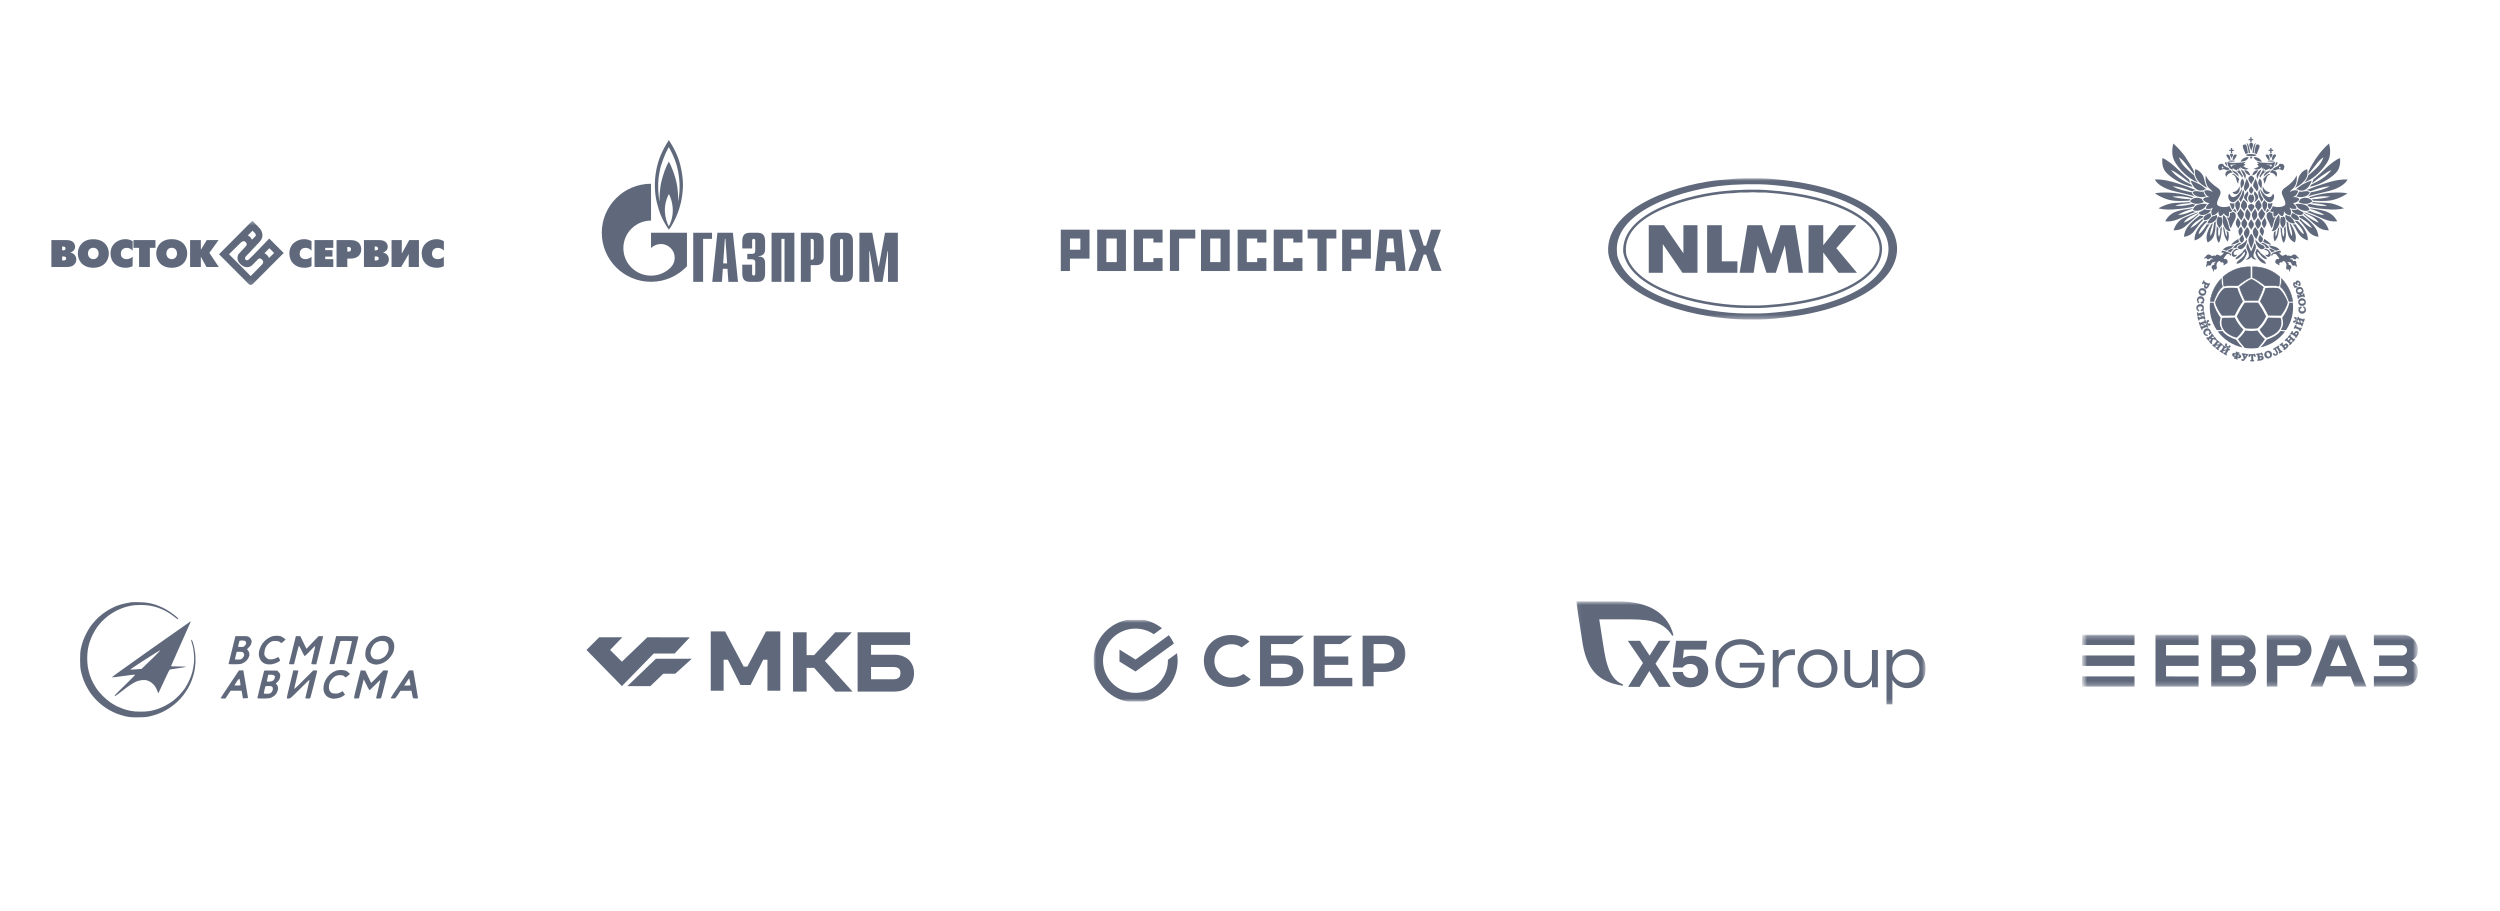 <?xml version="1.0" encoding="UTF-8"?> <svg xmlns="http://www.w3.org/2000/svg" width="560" height="204" viewBox="0 0 560 204" fill="none"><g clip-path="url(#clip0_1469_6761)"><mask id="mask0_1469_6761" style="mask-type:luminance" maskUnits="userSpaceOnUse" x="9" y="49" width="93" height="15"><path d="M101.938 49.438H9.625V63.875H101.938V49.438Z" fill="white"></path></mask><g mask="url(#mask0_1469_6761)"><path d="M13.92 56.068V55.224H14.144C14.558 55.224 14.678 55.431 14.678 55.655C14.678 55.879 14.575 56.068 14.144 56.068H13.92ZM11.508 53.777V59.806H15.058C16.729 59.806 17.091 58.738 17.091 58.118C17.108 57.343 16.522 56.688 15.764 56.585V56.568C16.264 56.43 16.815 55.999 16.815 55.31C16.815 54.845 16.643 53.777 14.902 53.777H11.508ZM13.92 58.342V57.446H14.213C14.437 57.446 14.816 57.481 14.816 57.894C14.816 58.307 14.437 58.342 14.213 58.342H13.92Z" fill="#60697C"></path><path d="M20.897 58.049C20.294 58.049 19.708 57.618 19.708 56.774C19.708 55.931 20.277 55.5 20.897 55.5C21.517 55.5 22.086 55.931 22.086 56.774C22.086 57.618 21.517 58.049 20.897 58.049ZM20.897 59.978C23.241 59.978 24.378 58.411 24.378 56.774C24.378 55.138 23.258 53.588 20.897 53.588C18.536 53.588 17.434 55.155 17.434 56.792C17.434 58.428 18.554 59.978 20.897 59.978Z" fill="#60697C"></path><path d="M29.703 59.618C29.204 59.877 28.652 59.997 28.101 59.98C26.136 59.98 24.758 58.722 24.758 56.776C24.758 54.589 26.55 53.572 28.066 53.572C28.652 53.572 29.221 53.727 29.721 54.02V56.156C29.393 55.76 28.911 55.519 28.394 55.519C27.498 55.519 27.067 56.121 27.067 56.845C27.067 57.62 27.618 58.051 28.377 58.051C28.876 58.033 29.359 57.844 29.721 57.499L29.703 59.618Z" fill="#60697C"></path><path d="M31.152 55.517H29.895V53.777H34.823V55.517H33.565V59.806H31.152V55.517Z" fill="#60697C"></path><path d="M38.46 58.051C37.856 58.051 37.271 57.62 37.271 56.776C37.271 55.932 37.839 55.501 38.46 55.501C39.08 55.501 39.649 55.932 39.649 56.776C39.649 57.62 39.08 58.051 38.46 58.051ZM38.46 59.98C40.803 59.98 41.941 58.412 41.941 56.776C41.941 55.14 40.82 53.572 38.46 53.572C36.099 53.572 34.996 55.14 34.996 56.776C34.996 58.412 36.116 59.98 38.46 59.98Z" fill="#60697C"></path><path d="M42.578 53.777H44.991V55.948L46.317 53.777H48.954L46.903 56.637L49.006 59.806H46.248L44.991 57.515V59.806H42.578V53.777Z" fill="#60697C"></path><path d="M60.311 53.434L60.156 53.589C60.121 53.623 56.313 57.636 55.71 58.136C55.589 58.257 55.434 58.308 55.262 58.308C55.159 58.291 55.072 58.239 55.004 58.17C54.711 57.86 55.055 57.464 55.055 57.447L58.105 54.226C59.605 52.658 58.174 51.126 58.157 51.126L56.537 49.438L56.382 49.593L49.059 56.947L56.158 64.079L63.55 56.672L60.311 53.434ZM55.503 52.745L56.572 51.677C56.761 51.866 57.089 52.211 57.089 52.211C57.226 52.331 57.295 52.486 57.313 52.658C57.313 52.779 57.261 52.882 57.175 52.951L56.434 53.692C56.279 53.279 55.934 52.917 55.503 52.745ZM53.987 54.295C54.159 54.14 54.383 54.036 54.607 54.019C54.779 54.036 54.935 54.105 55.038 54.243C55.176 54.364 55.262 54.553 55.262 54.743C55.245 54.915 55.159 55.087 55.021 55.208L53.504 56.827C53.487 56.844 52.557 58.05 53.987 59.273C55.417 60.496 56.468 59.411 56.486 59.393L57.881 57.981C57.898 57.964 58.26 57.705 58.708 58.17C58.864 58.308 58.95 58.48 58.967 58.687C58.95 58.911 58.846 59.135 58.657 59.29C58.657 59.29 56.434 61.547 56.158 61.839L51.299 56.947L53.987 54.295ZM59.243 56.706C59.518 56.431 60.139 55.811 60.345 55.604L61.397 56.672C61.19 56.879 60.587 57.481 60.259 57.791C60.156 57.533 59.984 57.292 59.777 57.085C59.622 56.947 59.432 56.827 59.243 56.706Z" fill="#60697C"></path><path d="M69.783 59.618C69.283 59.877 68.732 59.997 68.163 59.98C66.199 59.98 64.82 58.722 64.82 56.776C64.82 54.589 66.612 53.572 68.129 53.572C68.715 53.572 69.283 53.727 69.783 54.02V56.156C69.456 55.76 68.973 55.519 68.456 55.519C67.56 55.519 67.129 56.121 67.129 56.845C67.129 57.62 67.681 58.051 68.439 58.051C68.939 58.033 69.421 57.844 69.783 57.499V59.618Z" fill="#60697C"></path><path d="M70.457 53.777H74.661V55.517H72.852V56.034H74.472V57.481H72.852V58.049H74.661V59.806H70.457V53.777Z" fill="#60697C"></path><path d="M77.799 55.328H78.058C78.247 55.328 78.626 55.362 78.626 55.844C78.626 56.085 78.54 56.361 78.058 56.361H77.799V55.328ZM75.387 59.806H77.799V57.928H78.523C80.418 57.928 80.918 56.723 80.918 55.844C80.918 54.966 80.436 53.777 78.523 53.777H75.387V59.806Z" fill="#60697C"></path><path d="M83.936 56.068V55.224H84.16C84.573 55.224 84.694 55.431 84.694 55.655C84.694 55.879 84.591 56.068 84.16 56.068H83.936ZM81.523 53.777V59.806H85.073C86.744 59.806 87.106 58.738 87.106 58.118C87.124 57.343 86.555 56.688 85.797 56.585V56.568C86.297 56.43 86.848 55.999 86.848 55.31C86.848 54.845 86.658 53.777 84.935 53.777H81.523ZM83.936 58.342V57.446H84.229C84.47 57.446 84.832 57.481 84.832 57.894C84.832 58.307 84.453 58.342 84.229 58.342H83.936Z" fill="#60697C"></path><path d="M89.999 53.777V56.792L91.671 53.777H93.842V59.806H91.55V56.912L89.861 59.806H87.707V53.777H89.999Z" fill="#60697C"></path><path d="M99.424 59.618C98.924 59.877 98.373 59.997 97.804 59.98C95.839 59.98 94.461 58.722 94.461 56.776C94.461 54.589 96.253 53.572 97.77 53.572C98.356 53.572 98.924 53.727 99.424 54.02V56.156C99.097 55.76 98.614 55.519 98.097 55.519C97.201 55.519 96.77 56.121 96.77 56.845C96.77 57.62 97.339 58.051 98.08 58.051C98.579 58.033 99.062 57.844 99.424 57.499V59.618Z" fill="#60697C"></path></g></g><path d="M155.285 52.137H159.494V53.507H157.492V63.131H155.285V52.137Z" fill="#60697C"></path><path d="M161.991 59.004L162.369 53.507H162.495L162.874 59.004H161.991ZM159.547 63.131H161.707L161.912 60.212H162.952L163.158 63.131H165.317L164.167 52.137H160.698L159.547 63.131Z" fill="#60697C"></path><path d="M168.477 59.283V61.356C168.477 61.635 168.694 61.717 168.821 61.717C169.029 61.717 169.174 61.545 169.174 61.356V58.797C169.174 58.454 169.11 58.076 168.287 58.076H167.391V56.868H168.323C168.948 56.868 169.174 56.724 169.174 56.048V53.867C169.174 53.678 169.029 53.507 168.821 53.507C168.694 53.507 168.477 53.579 168.477 53.867V55.66H166.27V54.101C166.27 53.335 166.36 52.137 167.907 52.137H169.735C171.282 52.137 171.381 53.335 171.381 54.101V55.859C171.381 57.057 170.54 57.382 169.879 57.355V57.463C171.363 57.427 171.381 58.562 171.381 58.95V61.167C171.381 61.942 171.282 63.131 169.735 63.131H167.907C166.36 63.131 166.27 61.942 166.27 61.167V59.283H168.477Z" fill="#60697C"></path><path d="M172.828 52.137H177.94V63.131H175.732V53.507H175.036V63.131H172.828V52.137Z" fill="#60697C"></path><path d="M181.598 58.184V53.507H181.888C182.123 53.507 182.295 53.705 182.295 54.056V57.634C182.295 57.986 182.123 58.184 181.888 58.184H181.598ZM179.391 63.131H181.598V59.392H182.865C184.403 59.392 184.502 58.202 184.502 57.427V54.101C184.502 53.335 184.403 52.137 182.865 52.137H179.391V63.131Z" fill="#60697C"></path><path d="M188.853 61.356C188.853 61.545 188.709 61.717 188.501 61.717C188.374 61.717 188.157 61.635 188.157 61.356V53.867C188.157 53.579 188.374 53.507 188.501 53.507C188.709 53.507 188.853 53.678 188.853 53.867V61.356ZM185.949 61.167C185.949 61.942 186.049 63.131 187.587 63.131H189.423C190.962 63.131 191.061 61.942 191.061 61.167V54.101C191.061 53.335 190.962 52.137 189.423 52.137H187.587C186.049 52.137 185.949 53.335 185.949 54.101V61.167Z" fill="#60697C"></path><path d="M198.244 52.137H201.121V63.131H198.914V56.237H198.832L197.692 63.131H195.928L194.797 56.237H194.715V63.131H192.508V52.137H195.376L196.815 59.869L198.244 52.137Z" fill="#60697C"></path><path d="M152.425 37.105C151.749 34.158 150.055 31.761 149.822 31.373C149.453 31.923 148.102 34.041 147.415 36.384C146.665 39.006 146.555 41.331 146.814 43.611C147.071 45.9 148.041 48.253 148.041 48.253C148.557 49.478 149.33 50.803 149.833 51.452C150.57 50.497 152.265 47.649 152.793 43.936C153.087 41.863 153.1 40.052 152.425 37.105ZM149.822 50.713C149.49 50.091 148.974 48.91 148.925 47.072C148.913 45.306 149.625 43.783 149.833 43.467C150.018 43.783 150.632 45.107 150.705 46.919C150.755 48.685 150.165 50.082 149.822 50.713ZM152.229 42.106C152.203 43.233 152.069 44.422 151.897 45.135C151.958 43.909 151.811 42.188 151.528 40.836C151.246 39.493 150.447 37.24 149.809 36.203C149.22 37.195 148.495 39.141 148.115 40.827C147.733 42.512 147.722 44.558 147.722 45.17C147.621 44.657 147.367 42.809 147.439 40.962C147.499 39.439 147.857 37.862 148.053 37.141C148.802 34.734 149.65 33.194 149.809 32.95C149.969 33.194 151.036 35.095 151.59 37.087C152.141 39.078 152.252 40.989 152.229 42.106Z" fill="#60697C"></path><path d="M150.967 52.137H145.829V55.57C145.833 55.57 145.837 55.561 145.842 55.561C147.052 54.354 149.015 54.354 150.227 55.561C151.437 56.76 151.437 58.716 150.227 59.923C150.222 59.932 150.216 59.932 150.211 59.941C150.204 59.941 150.198 59.95 150.193 59.959C148.985 61.149 147.407 61.744 145.829 61.744C144.244 61.744 142.659 61.149 141.45 59.941C139.318 57.823 139.066 54.534 140.691 52.137C140.91 51.812 141.162 51.506 141.45 51.218C142.659 50.01 144.244 49.415 145.829 49.415V41.16C139.738 41.16 134.801 46.072 134.801 52.137C134.801 58.202 139.738 63.123 145.829 63.123C149.005 63.123 151.865 61.78 153.878 59.644V52.137H150.967Z" fill="#60697C"></path><g clip-path="url(#clip1_1469_6761)"><path d="M237.617 51.445H244.053V57.932H239.669V60.709H237.617V51.445ZM239.669 55.933H242.001V53.427H239.669V55.933Z" fill="#60697C"></path><path d="M245.773 51.445H252.209V60.709H245.773V51.445ZM247.825 58.711H250.157V53.427H247.825V58.711Z" fill="#60697C"></path><path d="M253.98 51.445H260.416V54.324H258.364V53.427H256.032V58.711H258.364V57.813H260.416V60.692H253.98V51.445Z" fill="#60697C"></path><path d="M262.062 51.445H267.744V53.427H264.114V60.692H262.062V51.445Z" fill="#60697C"></path><path d="M269.023 51.445H275.459V60.709H269.023V51.445ZM271.075 58.711H273.407V53.427H271.075V58.711Z" fill="#60697C"></path><path d="M277.23 51.445H283.666V54.324H281.614V53.427H279.282V58.711H281.614V57.813H283.666V60.692H277.23V51.445Z" fill="#60697C"></path><path d="M285.316 51.445H291.752V54.324H289.7V53.427H287.368V58.711H289.7V57.813H291.752V60.692H285.316V51.445Z" fill="#60697C"></path><path d="M292.906 51.445H299.342V53.427H297.15V60.692H295.098V53.427H292.906V51.445Z" fill="#60697C"></path><path d="M300.641 51.445H307.076V57.932H302.692V60.709H300.641V51.445ZM302.692 55.933H305.025V53.427H302.692V55.933Z" fill="#60697C"></path><path d="M309.006 51.445H313.916L314.845 60.692H312.793L312.583 58.507H310.321L310.11 60.692H308.059L309.006 51.445ZM310.496 56.526H312.39L312.092 53.41H310.794L310.496 56.526Z" fill="#60697C"></path><path d="M319.455 57.017H318.912L317.649 60.692H315.457L317.228 56.018L316.299 53.427L315.597 51.445H317.789L318.912 55.036H319.455L320.577 51.445H322.769L321.139 56.018L322.91 60.692H320.718L319.455 57.017Z" fill="#60697C"></path></g><g clip-path="url(#clip2_1469_6761)"><mask id="mask1_1469_6761" style="mask-type:luminance" maskUnits="userSpaceOnUse" x="354" y="39" width="76" height="33"><path d="M429.625 39.881H354.375V71.608H429.625V39.881Z" fill="white"></path></mask><g mask="url(#mask1_1469_6761)"><path fill-rule="evenodd" clip-rule="evenodd" d="M392.606 39.926H394.284L395.892 39.99C434.631 42.766 434.63 68.724 395.892 71.5L394.284 71.564H390.928C381.189 71.447 364.075 67.91 360.584 58.152L360.374 57.381L360.235 56.547C359.546 45.983 377.118 40.872 386.104 40.247L389.32 39.99L390.928 39.926H392.606ZM392.606 41.273H394.144L395.682 41.338C432.135 43.829 432.135 67.712 395.682 70.152L394.144 70.216H391.068C382.105 70.186 365.784 66.942 362.472 57.959L362.262 57.253L362.192 56.483C361.422 46.727 378.307 42.181 386.453 41.53L387.992 41.402L389.53 41.338L391.068 41.273H392.606ZM392.606 43.07L394.074 43.135H395.543C429.507 45.438 429.517 66.095 395.543 68.356L394.074 68.42H391.138C383.29 68.365 367.501 65.63 364.499 57.702L364.29 57.061L364.22 56.419C363.512 47.611 379.762 43.875 386.873 43.327L388.271 43.263L389.67 43.135H391.138L392.606 43.07ZM392.606 42.493H394.074L395.543 42.557C430.256 44.814 430.258 66.707 395.543 68.933L394.074 68.997H391.138C383.001 69.009 366.9 66.018 363.94 57.767L363.73 57.125L363.591 56.419C363.17 47.217 379.112 43.354 386.733 42.749L388.201 42.621L389.67 42.557L391.138 42.493H392.606ZM369.324 61.104V50.45H372.75L377.084 56.74V50.45H380.231V61.104H376.875L372.47 54.686V61.104H369.324ZM382.398 61.104V50.45H385.684V58.537H389.18V61.104H382.398ZM389.67 61.104L391.417 50.45H394.704L396.731 56.932L398.829 50.45H402.115L403.863 61.104H400.647L399.808 54.943L397.78 61.104H395.682L393.725 54.943L392.816 61.104H389.67ZM405.121 61.104V50.45H408.407V54.943L411.973 50.45H415.818L411.344 55.585L415.958 61.104H411.833L408.407 56.547V61.104" fill="#60697C"></path></g></g><g clip-path="url(#clip3_1469_6761)"><path fill-rule="evenodd" clip-rule="evenodd" d="M502.411 67.521C501.859 68.224 501.024 69.725 500.564 70.689L497.701 70.716C497.091 69.906 496.321 68.7 496.175 67.682C496.547 66.576 497.421 65.128 498.222 64.571C498.758 64.429 500.111 64.433 501.185 64.521C501.399 65.374 502.016 66.668 502.411 67.521ZM504.32 67.782L505.819 67.793C506.491 68.776 507.091 69.807 507.613 70.878L507.39 71.308C506.974 72.141 506.408 72.89 505.719 73.516C505.374 73.681 503.266 73.681 502.921 73.516C502.232 72.89 501.665 72.141 501.25 71.308L501.028 70.874C501.487 69.956 502.216 68.619 502.821 67.793L504.32 67.782ZM495.044 67.797L495.842 67.809C496.033 68.992 496.746 70.206 497.425 71.177C497.118 72.23 497.175 72.925 497.716 73.896C497.547 73.923 496.953 73.989 496.566 73.939C495.343 72.138 494.804 69.958 495.044 67.793V67.797ZM512.086 73.939C511.702 73.989 511.093 73.923 510.924 73.9C511.461 72.925 511.526 72.23 511.216 71.177C511.894 70.206 512.611 68.988 512.799 67.809L513.596 67.797C513.837 70.033 513.297 72.099 512.086 73.939ZM506.229 67.525C506.624 66.668 507.241 65.374 507.455 64.521C508.529 64.433 509.878 64.429 510.418 64.571C511.223 65.128 512.097 66.58 512.465 67.682C512.319 68.7 511.545 69.906 510.94 70.716L508.076 70.689C507.616 69.729 506.781 68.224 506.229 67.521V67.525Z" fill="#60697C"></path><path fill-rule="evenodd" clip-rule="evenodd" d="M504.319 62.541C504.91 62.74 506.274 63.751 506.98 64.3C506.788 65.183 506.205 66.412 505.791 67.307H502.851C502.434 66.412 501.851 65.183 501.663 64.3C502.361 63.751 503.733 62.74 504.319 62.541ZM512.836 65.006C513.193 65.794 513.435 66.628 513.557 67.484L512.752 67.537C512.388 66.477 511.767 65.01 510.832 64.269C510.958 63.797 511.085 62.848 511.065 62.41C511.8 63.168 512.399 64.046 512.836 65.006ZM510.698 62.049C510.717 62.395 510.621 63.535 510.491 64.096C509.636 63.931 508.091 63.981 507.394 64.012C506.596 63.363 505.205 62.399 504.561 62.187V59.772C506.822 59.703 509.022 60.518 510.694 62.045L510.698 62.049ZM497.941 62.049C497.922 62.395 498.018 63.535 498.148 64.096C499.003 63.931 500.548 63.981 501.245 64.012C502.043 63.363 503.434 62.399 504.078 62.187V59.772C501.817 59.703 499.617 60.518 497.945 62.045L497.941 62.049ZM497.573 62.414C497.554 62.852 497.681 63.797 497.811 64.269C496.872 65.01 496.251 66.477 495.887 67.534L495.082 67.484C495.36 65.573 496.232 63.799 497.573 62.414Z" fill="#60697C" stroke="#60697C" stroke-width="0.114"></path><path fill-rule="evenodd" clip-rule="evenodd" d="M513.823 73.513L514.145 72.829L514.341 72.918C514.218 73.179 514.337 73.125 515.165 73.505C515.299 73.567 515.318 73.505 515.368 73.394L515.563 73.486L515.241 74.17L515.046 74.078C515.169 73.82 515.057 73.878 514.226 73.494C514.092 73.433 514.072 73.486 514.019 73.605L513.823 73.513ZM514.923 69.02V68.862L515.483 68.709L515.544 68.916C514.663 69.373 515.464 70.106 516.073 69.665C516.414 69.419 516.196 69.016 515.92 68.824L516.05 68.655C517.373 69.611 515.613 70.89 515 69.841C514.934 69.722 514.899 69.588 514.897 69.451C514.895 69.314 514.926 69.18 514.989 69.058L514.923 69.02ZM515.1 67.737C515.169 68.282 516.28 68.159 516.211 67.614C516.146 67.076 515.035 67.203 515.1 67.737ZM514.851 67.775C514.716 66.673 516.322 66.489 516.46 67.587C516.598 68.682 514.989 68.874 514.851 67.771V67.775ZM514.571 65.244C514.705 65.782 515.793 65.525 515.659 64.987C515.529 64.461 514.437 64.722 514.571 65.244ZM515.406 65.905L515.46 66.112C515.747 66.039 515.947 66.101 515.874 65.817L516.085 65.763L516.269 66.5L516.058 66.55C515.985 66.266 515.905 66.4 515.061 66.608C514.908 66.642 514.927 66.692 514.962 66.823L514.751 66.873L514.567 66.143L514.774 66.085C514.843 66.354 514.989 66.228 515.222 66.17L515.169 65.955C514.218 66.032 513.934 64.557 514.912 64.315C515.916 64.065 516.361 65.582 515.406 65.905ZM511.937 77.861L511.654 77.523C512.152 77.104 512.198 77.523 512.183 77.6C512.16 77.696 512.022 77.792 511.937 77.861ZM511.665 78.418C512.037 78.11 512.854 77.634 512.451 77.158C512.152 76.808 511.773 77.108 511.497 77.338C511.343 77.154 511.167 77.089 511.382 76.908L511.244 76.747L510.657 77.231L510.799 77.396C511.021 77.208 511.006 77.358 511.577 78.03C511.673 78.145 511.623 78.172 511.524 78.256L511.665 78.418ZM514.41 75.061L514.042 74.815C514.41 74.277 514.567 74.669 514.571 74.742C514.575 74.846 514.471 74.973 514.41 75.061ZM514.302 75.675C514.571 75.272 515.23 74.6 514.705 74.247C514.322 73.993 514.038 74.385 513.839 74.681C513.635 74.546 513.455 74.531 513.609 74.3L513.428 74.185L513.007 74.807L513.183 74.93C513.344 74.688 513.367 74.827 514.111 75.326C514.233 75.407 514.191 75.449 514.122 75.556L514.302 75.675ZM501.14 79.889C501.677 80.058 501.657 79.72 501.523 79.612L501.263 79.508L501.14 79.889ZM501.332 79.301C501.642 79.397 502.098 79.551 501.976 79.946C501.849 80.353 501.374 80.2 501.071 80.108C501.025 80.25 501.086 80.257 501.209 80.296L501.144 80.499L500.416 80.269L500.481 80.069C500.607 80.108 500.661 80.131 500.703 79.992C500.396 79.896 499.929 79.75 500.055 79.347C500.178 78.951 500.649 79.086 500.96 79.186C501.006 79.047 500.948 79.036 500.822 78.998L500.887 78.794L501.615 79.021L501.55 79.224C501.427 79.186 501.37 79.159 501.328 79.301H501.332ZM500.772 79.773L500.895 79.393C500.297 79.209 500.35 79.639 500.638 79.731L500.772 79.773ZM514.218 72.595L514.452 71.877L514.659 71.942C514.567 72.223 514.732 72.165 515.291 72.346C515.069 71.923 514.87 71.309 514.716 71.766L514.513 71.697L514.747 70.978L514.954 71.044C514.862 71.32 514.985 71.247 515.836 71.524C515.981 71.57 515.989 71.524 516.027 71.389L516.234 71.454L516 72.177L515.793 72.111C515.885 71.831 515.717 71.888 515.142 71.704C515.333 72.061 515.579 72.768 515.736 72.292L515.943 72.357L515.705 73.075L515.498 73.01C515.59 72.741 515.471 72.803 514.624 72.534C514.475 72.484 514.467 72.534 514.421 72.664L514.218 72.595ZM514.256 71.462C514.256 71.424 514.256 71.378 514.245 71.332C514.107 71.666 513.701 71.032 514.164 71.032C514.782 71.036 514.279 72.568 513.777 72.215C513.402 71.95 514.107 71.67 514.019 72.023C514.145 71.912 514.237 71.624 514.256 71.462ZM511.803 76.248L512.313 75.687L512.474 75.829C512.286 76.036 512.474 76.082 512.654 76.244L513.038 75.821C512.846 75.652 512.796 75.476 512.601 75.691L512.44 75.545L512.953 74.984L513.114 75.126C512.923 75.337 513.038 75.318 513.72 75.917C513.835 76.021 513.862 75.979 513.95 75.879L514.115 76.017L513.601 76.582L513.44 76.44C513.635 76.221 513.432 76.178 513.218 75.987L512.834 76.405C513.053 76.597 513.114 76.797 513.313 76.578L513.474 76.724L512.965 77.285L512.804 77.142C512.995 76.927 512.854 76.935 512.198 76.351C512.083 76.251 512.056 76.29 511.964 76.39L511.803 76.248ZM509.216 78.156L510.42 77.438L510.535 77.623C510.278 77.772 510.423 77.799 510.887 78.564C510.96 78.69 511.01 78.644 511.117 78.583L511.228 78.767L510.577 79.155L510.462 78.971C510.715 78.825 510.577 78.809 510.113 78.034C509.994 77.838 509.757 78.076 509.768 78.13C509.822 78.471 510.711 79.105 509.937 79.566C509.496 79.827 508.94 79.324 509.247 79.144C509.484 79.005 509.442 79.566 509.871 79.312C510.159 79.14 509.737 78.66 509.546 78.341C509.477 78.233 509.419 78.283 509.327 78.341L509.212 78.156H509.216ZM507.882 78.905C507.365 79.105 507.763 80.142 508.281 79.942C508.791 79.743 508.388 78.706 507.878 78.905H507.882ZM507.786 78.675C508.821 78.272 509.408 79.766 508.369 80.173C507.33 80.576 506.744 79.082 507.786 78.675ZM506.226 80.461L506.15 80.027C506.782 79.919 506.629 80.292 506.571 80.357C506.498 80.43 506.334 80.442 506.226 80.461ZM505.441 79.278L505.479 79.489C505.766 79.443 505.678 79.551 505.824 80.426C505.851 80.572 505.793 80.572 505.667 80.595L505.705 80.806C506.184 80.726 507.127 80.73 507.024 80.111C506.947 79.662 506.464 79.727 506.111 79.789C506.05 79.435 505.95 79.409 506.322 79.347C506.502 79.316 506.629 79.485 506.736 79.631L506.928 79.528L506.644 79.021L506.498 79.047L506.487 79.101L505.441 79.278ZM503.861 79.316L504.011 79.309L504.026 79.362L504.908 79.339L504.927 79.286L505.076 79.282L505.283 79.82L505.076 79.896C504.981 79.72 504.666 79.397 504.67 79.639C504.693 80.618 504.597 80.684 504.885 80.676L504.892 80.891L504.13 80.91L504.122 80.695C504.421 80.684 504.306 80.591 504.283 79.635C504.279 79.443 504.007 79.685 503.892 79.927L503.685 79.862L503.861 79.312V79.316ZM502.225 79.178L502.922 79.263L502.896 79.474C502.635 79.443 502.781 79.608 502.884 79.981C503.083 79.647 503.271 79.52 502.984 79.485L503.01 79.274L503.608 79.347L503.582 79.558C503.47 79.547 503.467 79.539 503.409 79.627C503.256 79.858 502.796 80.68 502.577 80.791C502.129 81.022 501.926 80.392 502.271 80.434C502.493 80.461 502.393 80.741 502.639 80.346C502.6 80.219 502.378 79.443 502.294 79.409C502.264 79.399 502.233 79.393 502.202 79.389L502.225 79.178ZM513.747 63.969C513.812 64.104 513.877 64.165 513.984 64.238L513.938 64.299L514.007 64.442L514.582 64.334L514.544 64.123C513.589 64.096 514.084 63.14 514.394 63.777L514.425 63.842L514.621 63.75C514.207 62.905 515.406 63.247 514.92 63.712C514.598 64.023 515.33 64.299 515.299 63.612C515.253 62.652 514.053 62.702 514.306 63.389C513.865 62.982 513.52 63.512 513.747 63.969ZM494.524 63.923L494.126 63.731C493.842 64.319 494.26 64.257 494.329 64.223C494.421 64.177 494.482 64.019 494.524 63.923ZM495.003 63.52C494.789 63.965 494.536 64.856 493.965 64.588C493.551 64.395 493.75 63.95 493.903 63.627C493.689 63.528 493.578 63.374 493.459 63.627L493.267 63.531L493.593 62.852L493.788 62.944C493.662 63.205 493.788 63.147 494.605 63.535C494.735 63.6 494.754 63.543 494.808 63.428L495.003 63.52ZM493.884 65.578C494.057 65.06 492.995 64.699 492.822 65.225C492.654 65.74 493.712 66.093 493.884 65.578ZM494.122 65.655C493.777 66.704 492.24 66.193 492.589 65.144C492.934 64.092 494.467 64.599 494.122 65.651V65.655ZM498.031 77.373L498.687 77.765L498.576 77.949C498.323 77.795 498.346 77.968 498.039 78.468C498.484 78.352 499.158 78.291 498.737 78.045L498.852 77.861L499.503 78.252L499.396 78.437C499.147 78.283 499.189 78.41 498.725 79.178C498.649 79.309 498.695 79.324 498.813 79.397L498.698 79.581L498.047 79.19L498.158 79.005C498.411 79.159 498.396 78.978 498.702 78.468C498.311 78.571 497.56 78.648 497.993 78.909L497.882 79.094L497.23 78.702L497.338 78.517C497.595 78.671 497.556 78.517 498.005 77.78C498.085 77.65 498.039 77.626 497.92 77.557L498.035 77.373H498.031ZM499.143 77.669C499.181 77.68 499.22 77.684 499.27 77.684C498.982 77.477 499.691 77.231 499.584 77.672C499.438 78.272 498.043 77.442 498.511 77.035C498.856 76.728 498.971 77.481 498.645 77.311C498.721 77.461 498.99 77.615 499.143 77.665V77.669ZM496.583 76.136L497.161 76.628L497.023 76.793C496.797 76.601 496.79 76.774 496.406 77.216C496.866 77.177 497.537 77.227 497.165 76.916L497.307 76.751L497.89 77.242L497.748 77.407C497.526 77.216 497.545 77.358 496.962 78.03C496.866 78.145 496.908 78.172 497.012 78.26L496.874 78.421L496.291 77.93L496.433 77.769C496.655 77.957 496.667 77.784 497.062 77.327C496.663 77.365 495.9 77.319 496.287 77.646L496.146 77.807L495.567 77.315L495.709 77.154C495.927 77.346 495.92 77.192 496.487 76.536C496.586 76.421 496.544 76.39 496.441 76.301L496.583 76.136ZM495.46 74.738L495.935 75.33L495.766 75.46C495.582 75.23 495.513 75.422 495.222 75.648C495.751 75.725 496.096 75.871 495.893 75.618L496.061 75.483L496.502 76.033L496.333 76.167C496.192 75.994 495.851 76.002 495.644 75.963C495.529 76.409 495.348 76.743 495.498 76.927L495.329 77.062L494.835 76.447L495.007 76.317C495.191 76.551 495.168 76.298 495.287 75.898L494.98 75.841C494.816 75.967 494.735 75.975 494.881 76.159L494.712 76.294L494.237 75.702L494.405 75.568C494.586 75.791 494.589 75.668 495.299 75.103C495.414 75.011 495.371 74.969 495.291 74.873L495.46 74.738ZM495.283 74.404L495.36 74.542L494.931 74.938L494.777 74.784C495.345 73.974 494.29 73.694 493.957 74.37C493.777 74.742 494.156 74.999 494.494 75.042L494.455 75.253C492.838 75.022 493.788 73.072 494.827 73.717C495.049 73.855 495.21 74.143 495.207 74.404H495.283ZM493.999 71.693L494.275 72.399L494.072 72.476C493.965 72.204 493.877 72.349 493.325 72.561C493.754 72.741 494.313 73.098 494.141 72.649L494.34 72.572L494.616 73.283L494.413 73.359C494.31 73.091 494.267 73.214 493.424 73.536C493.282 73.59 493.309 73.632 493.359 73.759L493.156 73.836L492.88 73.129L493.083 73.052C493.19 73.325 493.286 73.179 493.85 72.964C493.478 72.81 492.83 72.407 493.014 72.876L492.811 72.952L492.543 72.25L492.742 72.173C492.845 72.438 492.895 72.315 493.723 71.996C493.869 71.939 493.846 71.896 493.8 71.766L493.999 71.689V71.693ZM494.689 72.595C494.714 72.631 494.745 72.662 494.781 72.687C494.67 72.342 495.394 72.588 495.034 72.872C494.547 73.256 493.965 71.75 494.586 71.708C495.042 71.681 494.678 72.338 494.517 72.015C494.49 72.177 494.597 72.461 494.689 72.595ZM493.67 69.791L493.796 70.537L493.585 70.575C493.532 70.287 493.413 70.414 492.834 70.51C493.217 70.771 493.696 71.236 493.616 70.759L493.831 70.721L493.957 71.47L493.746 71.508C493.693 71.213 493.616 71.347 492.738 71.489C492.589 71.512 492.608 71.562 492.631 71.697L492.416 71.735L492.286 70.986L492.501 70.948C492.55 71.24 492.673 71.113 493.267 71.009C492.941 70.786 492.382 70.268 492.47 70.763L492.255 70.802L492.125 70.053L492.34 70.014C492.389 70.295 492.455 70.191 493.336 70.037C493.489 70.01 493.478 69.96 493.455 69.83L493.67 69.791ZM493.616 69.358V69.515L493.052 69.669L492.995 69.461C493.877 69.004 493.072 68.271 492.466 68.709C492.129 68.954 492.34 69.361 492.615 69.553L492.485 69.722C491.167 68.758 492.934 67.487 493.539 68.54C493.673 68.766 493.677 69.096 493.547 69.319L493.616 69.358ZM493.631 67.729L493.604 67.883L493.026 67.94L492.999 67.729C493.946 67.422 493.282 66.566 492.604 66.903C492.228 67.088 492.374 67.522 492.612 67.756L492.458 67.902C491.569 67.003 492.658 65.943 493.455 66.585C493.785 66.846 493.834 67.357 493.57 67.683L493.631 67.729Z" fill="#60697C" stroke="#60697C" stroke-width="0.07"></path><path fill-rule="evenodd" clip-rule="evenodd" d="M500.944 75.657C501.346 75.422 502.029 74.647 502.508 73.813C501.71 73.05 501.065 72.141 500.607 71.136C499.641 71.19 498.418 71.198 497.778 71.198C497.007 73.64 498.859 75.027 500.944 75.657ZM497.793 74.128C497.793 74.128 497.145 74.205 496.777 74.236C498.129 76.075 500.106 77.355 502.335 77.834C501.797 77.289 501.307 76.698 500.871 76.068C499.848 75.741 498.456 75.069 497.793 74.128ZM507.579 75.588L507.698 75.657C509.786 75.027 511.634 73.64 510.864 71.198C510.223 71.198 509.001 71.19 508.039 71.136C507.483 72.288 506.778 73.249 506.138 73.813C506.518 74.48 507.005 75.079 507.579 75.588ZM510.848 74.128C510.185 75.073 508.794 75.741 507.77 76.068C507.335 76.698 506.847 77.289 506.31 77.834C508.537 77.353 510.512 76.073 511.864 74.236C511.496 74.205 510.848 74.128 510.848 74.128ZM505.685 74.024C504.827 74.178 503.819 74.178 502.96 74.024C502.511 74.751 501.956 75.407 501.312 75.968C501.542 76.429 502.408 77.458 502.807 77.927C503.81 78.088 504.832 78.088 505.835 77.927C506.233 77.458 507.1 76.429 507.33 75.968C506.698 75.395 506.144 74.742 505.681 74.024H505.685ZM498.801 56.934C498.606 57.179 498.364 57.51 498.073 57.882C498.073 57.882 498.184 57.89 498.314 58.063C498.874 57.705 499.414 59.019 498.552 59.123C498.552 59.123 498.238 59.587 497.95 59.338C497.95 59.338 498.207 59.276 498.165 59.069C498.165 59.069 497.828 58.938 497.989 58.712C497.329 59.046 497.337 58.404 497.23 58.454C497.23 58.454 496.513 58.489 496.478 59.545C496.609 59.66 496.731 60.613 495.976 60.352C495.976 60.352 495.8 60.544 495.926 60.897C495.926 60.897 495.574 60.724 495.681 60.275C495.413 60.344 495.106 59.315 496.003 59.315C496.003 59.315 495.827 58.835 496.452 58.666C496.452 58.666 495.516 58.596 495.398 59C495.375 59.077 495.271 59.714 494.608 59.438C494.608 59.438 494.374 59.537 494.32 59.891C494.167 59.637 494.075 59.295 494.355 59.13C494.071 58.466 494.631 58.324 495.045 58.497C495.03 58.312 495.041 57.967 495.873 58.07C495.873 58.07 495.145 57.663 495.083 57.871C494.876 58.151 494.34 58.247 494.259 57.809C494.259 57.809 494.025 57.671 493.803 58.074C493.803 58.074 493.677 57.452 494.137 57.467C494.137 57.26 494.627 56.607 495.455 57.352C495.823 57.425 495.773 57.018 496.199 57.364C496.697 56.615 497.073 57.429 497.483 57.26C497.743 57.168 497.935 56.876 498.196 56.592C497.621 56.626 497.368 56.615 497.793 56.119C498.196 56.246 500.223 56.638 499.671 57.337C499.46 56.891 499.173 56.745 498.801 56.934ZM505.517 55.716C506.138 56.019 505.9 56.469 507.284 57.352C507.535 57.52 507.724 57.767 507.82 58.055C506.601 58.047 506.161 56.515 505.655 56.403C505.555 57.821 507.494 58.128 507.571 59.096C505.693 58.919 505.179 56.557 505.179 56.557C505.179 56.557 505.413 56.169 505.501 55.766L505.517 55.716ZM507.487 55.689L507.774 55.758C507.813 55.758 508.552 56.265 508.637 56.761C508.771 57.559 507.839 57.894 507.41 57.045C508.322 57.341 508.376 56.534 507.882 56.181C507.678 56.027 507.307 55.919 507.092 55.966C507.092 55.966 507.268 55.797 507.487 55.689ZM509.641 56.219C509.384 56.284 509.162 56.415 508.932 56.534C508.663 56.43 508.514 55.835 508.111 55.751C508.495 55.724 508.387 55.635 508.924 55.843C509.116 55.912 509.357 56.035 509.641 56.219ZM508.893 57.367C508.269 56.634 510.338 56.246 510.745 56.119C511.048 56.492 511.063 56.63 510.488 56.599C510.764 56.883 510.898 57.16 511.178 57.26C511.592 57.429 511.964 56.615 512.466 57.364C512.887 57.018 512.841 57.425 513.205 57.348C514.037 56.607 514.528 57.26 514.528 57.467C514.988 57.452 514.861 58.074 514.861 58.074C514.639 57.671 514.405 57.809 514.405 57.809C514.329 58.247 513.788 58.151 513.581 57.871C513.516 57.663 512.792 58.07 512.792 58.07C513.623 57.967 513.635 58.312 513.616 58.497C514.03 58.328 514.593 58.466 514.309 59.13C514.589 59.295 514.497 59.637 514.344 59.891C514.29 59.537 514.053 59.438 514.053 59.438C513.393 59.714 513.29 59.08 513.267 59C513.148 58.596 512.213 58.666 512.213 58.666C512.838 58.835 512.661 59.315 512.661 59.315C513.558 59.315 513.248 60.344 512.983 60.275C513.091 60.724 512.734 60.897 512.734 60.897C512.864 60.544 512.688 60.355 512.688 60.355C511.933 60.613 512.056 59.664 512.186 59.549C512.151 58.489 511.431 58.454 511.431 58.454C511.324 58.401 511.335 59.046 510.676 58.712C510.837 58.938 510.499 59.073 510.499 59.073C510.461 59.276 510.714 59.342 510.714 59.342C510.427 59.587 510.112 59.123 510.112 59.123C509.25 59.019 509.79 57.705 510.35 58.063C510.48 57.89 510.588 57.882 510.588 57.882C510.231 57.421 509.99 57.099 509.79 56.876L509.794 56.968C509.449 56.761 509.085 56.841 508.893 57.367ZM508.111 54.909C509.154 55.228 509.863 55.109 510.622 55.927C510.622 55.927 510.105 56.066 509.832 56.158C509.832 56.158 509.396 55.858 508.909 55.685C508.591 55.562 508.445 55.232 508.111 54.909ZM506.942 54.168C507.069 53.965 507.172 53.738 507.142 53.492C507.59 53.776 508.445 54.322 508.778 54.848C508.133 54.721 507.512 54.492 506.939 54.168H506.942ZM506.525 54.568L506.766 54.368C506.797 54.337 507.195 54.483 507.529 54.702C507.855 54.925 508.18 55.301 508.353 55.493C508.353 55.493 507.862 55.612 507.544 55.478C507.379 54.81 507.069 54.837 506.525 54.568ZM505.179 53.584C505.569 54.192 506.138 54.662 506.808 54.929C507.23 55.048 507.326 55.524 507.326 55.524C507.146 55.612 507.061 55.835 506.689 55.835C506.092 55.835 505.448 54.99 505.302 54.33L505.179 53.584ZM506.233 52.547C506.494 53.008 507.092 53.308 506.854 53.861C506.732 54.16 506.394 54.391 506.394 54.391C505.524 53.776 505.938 53.246 506.233 52.547ZM503.021 55.716C503.071 56.046 503.343 56.476 503.355 56.557C503.355 56.557 502.845 58.919 500.967 59.096C501.044 58.12 502.983 57.817 502.883 56.403C502.374 56.503 501.933 58.043 500.722 58.055C500.936 57.314 501.986 57.045 502.389 56.365C502.531 56.09 502.751 55.863 503.021 55.712V55.716ZM501.051 55.689C501.262 55.797 501.446 55.966 501.446 55.966C500.879 55.85 500.12 56.473 500.396 56.964C500.557 57.229 501.124 57.045 501.124 57.045C500.702 57.89 499.763 57.567 499.901 56.761C499.986 56.261 500.722 55.762 500.722 55.762L501.051 55.689ZM498.897 56.219C499.185 56.027 499.855 55.681 500.07 55.689C500.204 55.735 500.426 55.751 500.426 55.751C500.012 55.835 499.867 56.43 499.602 56.534L498.897 56.219ZM500.419 54.909C500.085 55.232 499.94 55.562 499.625 55.685C499.146 55.858 498.705 56.158 498.705 56.158C498.426 56.066 497.916 55.927 497.916 55.927C498.682 55.082 499.468 55.232 500.419 54.909ZM501.592 54.168C501.02 54.495 500.398 54.725 499.752 54.848C500.135 54.299 500.913 53.8 501.4 53.492C501.373 53.73 501.461 53.972 501.592 54.168ZM502.013 54.568C501.454 54.84 501.155 54.817 500.99 55.478C500.676 55.612 500.185 55.493 500.185 55.493C500.664 54.956 501.105 54.572 501.741 54.337L502.009 54.568H502.013ZM503.362 53.569C503.352 54.01 503.248 54.444 503.056 54.84C502.722 55.424 502.259 55.839 501.848 55.839C501.477 55.839 501.4 55.612 501.208 55.524C501.208 55.524 501.3 55.048 501.726 54.925C502.4 54.657 502.973 54.182 503.362 53.569ZM502.297 52.544C502.581 53.223 502.998 53.784 502.132 54.387C501.879 54.21 501.396 53.673 501.756 53.25C501.879 53.097 502.178 52.766 502.293 52.544H502.297ZM504.777 57.145C504.738 57.84 505.517 58.105 505.517 58.105C505.149 58.228 504.577 58.097 504.267 57.521C504.161 57.751 503.976 57.936 503.747 58.042C503.517 58.148 503.257 58.169 503.014 58.101C503.014 58.101 503.803 57.84 503.757 57.145C503.681 56 502.707 55.643 503.508 54.452C503.696 55.107 503.945 55.742 504.252 56.35C504.582 55.75 504.841 55.113 505.022 54.452C505.524 55.178 505.325 55.662 505.022 56.288C504.891 56.557 504.808 56.847 504.777 57.145ZM506.54 50.769C507.479 51.641 507.096 52.229 506.762 52.912C506.141 51.837 505.927 51.833 506.482 50.854L506.536 50.769H506.54ZM505.168 50.861C505.428 51.207 505.896 51.752 505.888 52.202C505.873 52.816 505.478 53.197 505.417 53.565C504.727 52.782 504.19 51.791 505.168 50.861ZM504.267 55.72C504.244 55.447 503.677 54.606 503.65 53.723C503.642 53.281 504.033 52.574 504.259 52.317C504.521 52.581 504.707 52.911 504.799 53.271C504.891 53.632 504.886 54.01 504.784 54.368L504.267 55.72ZM507.295 48.749C507.824 49.84 507.897 50.185 507.13 51.161C506.946 50.512 506.21 50.182 507.077 49.087L507.295 48.749ZM505.781 48.818C506.08 49.429 507.149 49.978 505.731 51.299C505.195 50.366 504.915 50.078 505.517 49.241L505.781 48.818ZM504.275 51.472C504.152 51.088 503.408 50.581 503.738 49.936C503.849 49.728 504.221 49.206 504.267 49.064C504.463 49.686 505.333 50.051 504.543 51.046L504.275 51.472ZM506.659 46.721C506.804 47.055 507.123 47.505 507.372 47.777C507.387 47.793 507.341 48.085 507.13 48.496C506.955 48.818 506.726 49.108 506.452 49.352C506.452 49.352 505.697 48.211 505.934 47.724C506.049 47.455 506.471 47.067 506.663 46.725L506.659 46.721ZM508.33 47.113C508.134 47.305 507.736 47.628 507.517 47.578C507.579 47.386 507.935 46.729 507.935 46.729L508.33 47.113ZM508.453 46.959C507.901 46.529 508 46.026 508.042 45.519C508.491 45.734 509.031 45.442 509.031 45.442C509.031 45.965 508.74 46.533 508.453 46.959ZM507.188 44.816C507.368 45.035 507.552 45.269 507.801 45.411C507.962 46.41 507.663 46.525 507.372 47.378C507.372 47.378 506.885 46.752 506.835 46.383C506.682 45.316 506.747 45.707 507.184 44.816H507.188ZM505.808 47.34C505.706 46.992 505.519 46.675 505.264 46.418C505.233 46.391 504.892 45.396 505.988 44.785C505.988 44.785 506.444 45.373 506.567 45.938C506.689 46.498 506.088 46.836 505.812 47.34H505.808ZM505.103 46.794C505.601 47.224 505.666 48.096 505.605 48.388C505.497 48.953 504.865 49.448 504.865 49.448C504.765 49.114 504.137 48.211 504.6 47.543C504.777 47.293 504.976 47.075 505.103 46.794ZM504.271 47.566C504.194 47.236 503.497 46.594 503.566 46.26C503.658 45.73 504.006 45.838 504.271 45.623C504.535 45.834 505.344 45.907 504.804 46.733C504.623 47.005 504.39 47.259 504.267 47.566H504.271ZM504.271 45.461C503.842 45.25 503.493 44.69 503.619 44.198C503.715 43.864 503.891 43.725 504.006 43.51C504.098 43.595 504.16 43.656 504.271 43.725C504.394 43.656 504.447 43.595 504.532 43.51C504.662 43.772 505.356 44.378 504.6 45.231L504.271 45.461ZM506.877 41.744C507.368 43.103 508.449 43.019 508.449 43.023C508.33 43.637 507.015 43.829 506.835 42.393C506.804 42.174 506.835 41.955 506.881 41.74L506.877 41.744ZM506.272 42.262C507.027 43.53 507.79 44.19 508.38 44.16C508.905 44.129 509.15 43.38 509.15 43.38C509.687 43.802 509.353 45.3 508.364 45.3C507.609 45.3 506.793 44.006 506.532 43.265C506.436 42.996 506.272 42.542 506.272 42.266V42.262ZM506.084 42.477C506.287 43.388 506.471 43.875 506.996 44.59C506.858 44.904 506.613 45.262 506.613 45.262C506.295 44.701 505.662 43.568 505.908 42.838L506.084 42.477ZM505.041 42.831C505.382 43.215 506.126 44.006 505.773 44.536C505.541 44.865 505.24 45.141 504.892 45.342C505.789 43.96 504.516 43.937 505.041 42.831ZM504.275 43.426C503.152 42.477 504.244 42.07 504.263 41.621C504.367 42.281 505.363 42.324 504.279 43.426H504.275ZM505.271 40.019C505.578 40.945 505.969 41.651 505.862 42.324C505.831 42.516 505.543 42.884 505.543 42.884C504.873 41.678 504.252 42.039 505.126 40.319L505.275 40.019H505.271ZM504.275 41.344C504.221 40.841 502.856 39.946 504.271 39.339C504.646 39.493 505.083 39.839 504.842 40.342C504.7 40.638 504.321 41.041 504.279 41.344H504.275ZM506.161 40.004C506.417 40.211 506.624 40.426 506.659 41.002C506.697 41.567 506.544 42.301 506.544 42.301C506.145 41.506 505.463 41.302 506.107 40.111L506.161 40.004ZM508.2 38.94L508.621 39.025C508.629 39.028 507.839 39.144 507.675 40.004C507.575 40.503 507.284 41.041 507.188 41.198C507.211 40.849 506.996 40.142 506.942 40.046C507.395 39.75 507.464 39.389 508.2 38.94ZM505.816 38.114C505.719 38.411 505.547 38.677 505.316 38.886C505.086 39.096 504.805 39.241 504.501 39.309C504.623 38.679 504.949 38.226 505.505 38.145L505.812 38.114H505.816ZM506.571 37.961C506.425 38.401 506.228 38.822 505.984 39.217C505.792 39.519 505.686 39.868 505.678 40.227C505.678 40.227 505.367 39.562 505.524 39.094C505.607 38.841 505.744 38.608 505.924 38.413C506.105 38.217 506.325 38.063 506.571 37.961ZM503.684 31.147H504.068V30.74H504.359V31.147H504.738V31.409H504.355V31.881H504.064V31.409H503.684V31.147ZM508.157 33.559H508.522V33.152H508.828V33.559H509.2V33.817H508.832V34.293H508.525V33.813H508.157V33.555V33.559ZM508.46 35.787C508.192 35.798 508.211 35.798 508.104 35.814C507.884 35.516 507.688 35.201 507.517 34.873C507.414 34.523 508.088 34.489 508.261 34.942L508.46 35.787ZM508.882 35.787C508.924 35.514 508.997 34.977 509.169 34.765C509.357 34.546 509.936 34.519 509.832 34.873C509.657 35.198 509.461 35.513 509.246 35.814C509.139 35.798 509.154 35.798 508.886 35.783L508.882 35.787ZM508.644 34.416C509.365 34.416 508.824 35.069 508.675 35.426C508.514 35.042 508.004 34.504 508.644 34.416ZM508.652 38.133C508.184 38.825 507.487 39.048 507.08 39.612C507.027 38.779 507.893 38.314 508.606 38.141L508.652 38.133ZM507.663 38.303C506.962 38.802 506.528 39.278 506.295 39.812C506.134 39.543 506.149 39.351 506.149 39.351C506.444 39.021 506.808 38.21 506.808 38.21C506.931 38.195 507.069 38.157 507.184 38.133C507.169 38.233 507.176 38.448 507.176 38.448L507.663 38.303ZM508.939 38.064C509.867 38.256 510.373 38.806 509.844 39.635C509.549 38.637 508.399 38.656 508.399 38.656L508.936 38.064H508.939ZM510.722 36.693C511.044 36.693 511.358 36.674 511.573 36.962C511.803 37.292 511.707 37.918 511.243 38.187C511.243 38.187 510.538 37.577 509.679 38.168C509.679 38.168 509.468 38.053 509.024 37.957C509.587 37.292 510.342 37.404 510.568 36.732L510.722 36.693ZM510.664 37.346C510.434 37.346 510.434 37.73 510.664 37.73C510.921 37.73 510.894 37.346 510.664 37.346ZM509.786 36.382C510.568 36.152 509.99 37.001 509.549 37.323C509.695 37.027 509.752 36.709 509.786 36.382ZM505.547 36.236C505.988 36.44 507.372 36.467 508.115 36.505C508.87 36.544 509.603 36.275 509.603 36.275C509.518 37.895 508.403 37.995 508.403 37.995L508.422 37.688C508.069 37.972 507.341 38.206 507.341 38.206C507.349 38.007 507.418 37.842 507.418 37.842C507.111 38.018 506.939 38.014 506.939 38.014C506.965 37.784 507.13 37.515 507.13 37.515C506.912 37.784 506.647 37.803 506.647 37.803C506.609 37.673 506.686 37.342 506.686 37.342C506.571 37.473 506.383 37.819 505.758 37.957C505.133 38.087 504.85 37.726 504.85 37.726C505.463 37.765 506.03 37.189 506.03 37.189C505.724 37.07 505.605 36.847 505.605 36.847C505.781 36.686 505.973 36.674 505.973 36.674C505.624 36.513 505.547 36.236 505.547 36.236ZM507.652 36.847V36.904C507.652 36.904 508.617 36.904 508.656 37.385C508.828 37.269 508.859 37.104 508.924 36.924C508.943 36.885 508.238 36.924 507.652 36.847ZM504.823 35.188C505.612 35.111 506.318 35.549 506.682 36.213C506.218 36.252 505.076 36.056 504.823 35.188ZM504.815 34.304L504.547 34.285C504.577 33.717 504.781 32.165 505.294 32.019C505.114 32.519 504.903 33.671 504.815 34.308V34.304ZM505.524 34.508C505.353 34.416 505.168 34.354 504.976 34.324C505.053 33.801 505.241 32.561 505.436 32.403C505.54 32.326 506.337 32.253 506.118 32.968L505.524 34.504V34.508ZM504.275 33.786C504.213 33.452 503.815 32.73 503.815 32.419C503.815 31.789 505.064 31.727 504.589 32.899L504.275 33.786ZM509.434 36.09C509.434 36.259 507.92 36.259 507.92 36.09C507.92 35.948 509.2 35.86 509.434 36.09ZM501.998 50.769C502.642 51.787 502.362 51.883 501.768 52.912C501.431 52.229 501.063 51.637 501.998 50.769ZM503.366 50.861C504.328 51.798 503.811 52.786 503.109 53.565C503.01 52.882 502.305 52.563 502.833 51.645L503.366 50.861ZM501.243 48.749C501.549 49.364 502.105 49.644 501.753 50.47C501.611 50.785 501.457 50.969 501.404 51.161C500.622 50.162 500.702 49.859 501.243 48.749ZM502.749 48.818C503.006 49.402 503.592 49.686 503.259 50.5C503.182 50.677 502.952 51.03 502.795 51.299C501.392 49.99 502.439 49.448 502.749 48.818ZM501.875 46.721C502.477 47.839 503.163 47.47 502.082 49.352C501.695 49.006 501.224 48.307 501.143 47.793C501.436 47.472 501.683 47.111 501.875 46.721ZM500.2 47.113L500.584 46.744C500.591 46.729 500.955 47.386 501.017 47.578C500.798 47.624 500.4 47.309 500.2 47.113ZM500.074 46.959C499.769 46.503 499.569 45.985 499.487 45.442C499.487 45.442 500.035 45.734 500.492 45.519C500.53 45.999 500.618 46.552 500.074 46.959ZM501.35 44.816C501.496 45.116 501.76 45.546 501.76 45.546C501.745 45.719 501.753 46.018 501.699 46.383C501.645 46.752 501.162 47.382 501.162 47.382C500.867 46.568 500.584 46.329 500.725 45.411C500.986 45.281 501.158 45.027 501.35 44.816ZM502.726 47.34C502.446 46.836 501.845 46.498 501.967 45.941C502.082 45.373 502.542 44.785 502.542 44.785C503.638 45.4 503.29 46.391 503.29 46.391C503.186 46.552 502.925 46.736 502.726 47.34ZM503.428 46.79C503.581 47.124 504.087 47.597 504.106 47.931C504.091 48.711 503.746 49.187 503.665 49.444C503.665 49.444 503.04 48.949 502.933 48.384C502.872 48.092 502.933 47.221 503.428 46.79ZM501.661 41.74C501.783 42.308 501.714 43.038 501.158 43.384C500.902 43.537 500.315 43.576 500.085 43.019C500.085 43.019 501.166 43.103 501.657 41.74H501.661ZM502.27 42.258C502.174 43.03 501.837 43.833 501.358 44.447C500.86 45.074 500.446 45.296 500.177 45.296C499.2 45.296 498.836 43.814 499.388 43.376C499.388 43.376 499.637 44.125 500.154 44.156C500.748 44.186 501.503 43.53 502.27 42.258ZM502.446 42.473C503.075 43.295 502.308 44.547 501.929 45.258C501.929 45.258 501.676 44.901 501.534 44.586C501.998 43.962 502.311 43.239 502.446 42.473ZM503.497 42.827C504.014 43.99 502.738 43.921 503.638 45.335C503.294 45.13 502.994 44.856 502.757 44.532C502.45 44.087 502.956 43.457 503.244 43.115L503.497 42.827ZM503.267 40.015C503.458 40.346 503.704 40.88 503.803 41.244C504.006 41.951 503.362 42.228 502.987 42.88C502.987 42.88 502.711 42.512 502.673 42.32C502.558 41.675 502.971 40.914 503.267 40.015ZM502.377 40C502.569 40.376 502.761 40.776 502.646 41.202C502.508 41.686 502.201 41.894 501.998 42.297C501.998 42.297 501.845 41.563 501.875 40.995C501.914 40.422 502.121 40.207 502.374 40H502.377ZM500.338 38.936C501.074 39.382 501.139 39.75 501.595 40.038C501.534 40.138 501.319 40.845 501.381 41.191C500.653 40.292 501.201 39.409 499.897 39.028L500.338 38.936ZM502.715 38.11C503.428 38.11 503.872 38.517 504.037 39.305C503.733 39.237 503.452 39.092 503.221 38.884C502.99 38.675 502.817 38.41 502.719 38.114L502.715 38.11ZM501.967 37.957C502.561 38.187 502.895 38.725 503.01 39.09C503.163 39.558 502.864 40.223 502.864 40.223C502.91 39.666 502.266 38.802 502.052 38.218L501.967 37.957ZM500.38 33.559V33.817H500.009V34.293H499.71V33.813H499.338V33.555H499.71V33.152H500.009V33.559H500.38ZM500.074 35.787C500.204 35.322 500.143 34.566 500.84 34.612C500.955 34.619 501.059 34.727 501.021 34.873C500.975 35.019 500.495 35.729 500.434 35.814C500.327 35.798 500.342 35.798 500.07 35.783L500.074 35.787ZM499.652 35.787C499.376 35.798 499.399 35.798 499.292 35.814C499.077 35.512 498.882 35.198 498.705 34.873C498.594 34.531 499.28 34.481 499.453 34.942L499.656 35.787H499.652ZM499.894 34.416C500.538 34.504 500.024 35.046 499.863 35.426C499.71 35.065 499.173 34.416 499.894 34.416ZM499.886 38.133C500.61 38.31 501.519 38.736 501.457 39.612C501.055 39.048 500.357 38.825 499.886 38.133ZM500.875 38.31L501.362 38.448C501.362 38.448 501.362 38.233 501.354 38.133C501.469 38.157 501.599 38.195 501.726 38.21C501.726 38.21 502.094 39.021 502.389 39.351C502.389 39.351 502.404 39.543 502.243 39.812C502.002 39.282 501.584 38.802 500.875 38.31ZM499.602 38.064L500.097 38.617C500.143 38.656 498.985 38.64 498.698 39.635C498.161 38.806 498.671 38.256 499.602 38.064ZM497.456 36.693C497.647 36.674 497.854 36.701 497.977 36.732C498.219 37.461 498.985 37.339 499.388 37.822L499.483 37.918C499.054 38.057 498.866 38.168 498.866 38.168C498.008 37.577 497.303 38.187 497.303 38.187C496.624 37.803 496.728 36.774 497.456 36.693ZM497.862 37.346C497.552 37.346 497.72 37.884 497.977 37.692C498.119 37.58 497.996 37.346 497.862 37.346ZM498.751 36.382C498.79 36.709 498.843 37.023 498.989 37.323C498.56 37.008 497.962 36.152 498.751 36.382ZM502.998 36.236C502.998 36.236 502.91 36.513 502.554 36.674C502.554 36.674 502.745 36.686 502.937 36.847C502.937 36.847 502.822 37.07 502.496 37.193C502.496 37.193 503.071 37.769 503.673 37.73C503.673 37.73 503.401 38.087 502.765 37.957C502.147 37.819 501.948 37.473 501.837 37.342C501.837 37.342 501.925 37.673 501.875 37.803C501.875 37.803 501.622 37.784 501.415 37.515C501.415 37.515 501.557 37.784 501.588 38.014C501.588 38.014 501.408 38.014 501.105 37.842C501.105 37.842 501.174 38.007 501.181 38.206C501.181 38.206 500.469 37.972 500.12 37.65C500.12 37.65 500.104 37.865 500.12 37.995C500.12 37.995 499.008 37.895 498.924 36.275C499.414 36.428 499.894 36.517 500.407 36.505C501.158 36.467 502.55 36.44 502.998 36.236ZM500.875 36.847C500.285 36.924 499.598 36.885 499.598 36.885C499.637 37.1 499.713 37.285 499.867 37.385C499.905 36.908 500.875 36.904 500.875 36.904V36.847ZM503.129 35.925C502.736 36.12 502.302 36.218 501.864 36.213C502.035 35.877 502.302 35.6 502.631 35.418C502.96 35.235 503.336 35.155 503.711 35.188C503.595 35.485 503.392 35.741 503.129 35.921V35.925ZM503.727 34.308C503.619 33.625 503.447 32.572 503.24 32.019C503.75 32.165 503.945 33.709 504.026 34.285L503.727 34.308ZM503.006 34.508C502.837 34.101 502.381 33.11 502.366 32.714C502.354 32.415 502.902 32.257 503.094 32.403C503.293 32.561 503.485 33.801 503.546 34.324C503.355 34.362 503.24 34.393 503.01 34.508H503.006ZM504.497 35.288C504.497 35.576 504.037 35.614 504.037 35.288C504.037 35.003 504.497 35.003 504.497 35.288ZM499.1 36.094C499.338 35.883 500.622 35.917 500.622 36.094C500.622 36.263 499.1 36.259 499.1 36.094ZM503.09 34.75C503.27 34.343 505.44 34.504 505.44 34.75C505.44 35.065 503.09 35.065 503.09 34.75ZM514.723 49.536C515.904 50.704 517.027 52.121 516.954 53.861C514.562 53.12 514.501 51.134 513.573 50.274L514.206 50.251C514.589 50.942 515.34 52.071 516.023 52.459C516.023 52.459 516.199 51.541 514.198 49.694C514.168 49.617 514.129 49.529 514.068 49.437C514.309 49.529 514.597 49.494 514.723 49.536ZM508.307 47.439C508.418 47.347 508.472 47.708 509.008 47.685C508.959 48.058 509.062 48.407 509.254 48.787C509.484 48.73 509.468 48.787 509.848 48.603C509.641 48.872 509.434 49.079 509.273 49.874C509.031 51.061 508.813 51.092 508.813 51.092C508.55 50.422 508.249 49.768 507.912 49.133C507.567 48.484 507.74 47.812 507.905 47.724L508.307 47.439ZM514.053 42.101C514.666 41.379 514.689 40.019 515.103 39.297C515.248 39.044 515.781 38.172 516.816 37.895C516.816 37.895 517.084 39.036 516.571 39.954C516.111 40.737 515.195 41.563 514.053 42.097V42.101ZM515.018 42.639C514.827 42.512 514.796 42.427 514.298 42.397C514.605 42.158 515.34 41.548 515.858 41.264C516.433 40.953 517.372 40.522 517.851 40.461C517.851 40.461 517.403 41.632 516.877 42.105C516.341 42.596 515.958 42.781 515.018 42.642V42.639ZM514.674 44.075L514.359 43.99C514.662 43.698 514.873 43.323 514.965 42.911C515.954 43.126 516.552 42.489 517.38 43.042C517.199 43.99 515.498 44.348 514.677 44.075H514.674ZM514.846 45.242C515.153 44.974 515.275 44.605 515.333 44.551C515.915 44.321 516.51 44.194 517.096 44.409C517.682 44.632 517.836 44.885 517.981 45.1C517.981 45.1 517.334 45.638 516.594 45.665C515.843 45.68 515.149 45.465 514.846 45.242ZM514.57 46.333L514.183 45.719C514.664 45.625 515.16 45.63 515.639 45.734C516.306 45.857 516.989 46.011 517.326 47.002C516.701 47.539 515.118 47.121 514.566 46.333H514.57ZM513.317 46.959C513.738 47.075 514.145 47.005 514.562 46.929L514.608 46.806C515.156 47.255 515.82 47.332 516.046 47.739C516.046 47.739 515.766 48.246 515.049 48.154C514.728 48.123 514.417 48.027 514.134 47.873C513.851 47.718 513.601 47.508 513.401 47.255C513.38 47.155 513.351 47.056 513.317 46.959ZM513.42 47.716C513.75 47.831 513.984 47.893 514.47 48.223C515.187 48.695 514.9 49.298 514.9 49.298C513.819 49.444 513.294 48.569 513.156 48.396C513.294 48.177 513.366 47.969 513.42 47.716ZM512.956 48.472C514.175 49.598 514.03 50.047 514.03 50.047C513.125 50.201 511.538 49.271 511.998 48.108C512.278 48.307 512.611 48.438 512.956 48.472ZM511.565 48.434C512.002 48.926 512.056 49.721 511.872 50.304C511.764 50.662 511.358 51.107 511.358 51.107C510.81 50.454 510.703 50.051 510.798 49.164C510.821 48.949 510.864 48.826 510.948 48.588C511.278 48.699 511.308 48.764 511.565 48.434ZM510.591 48.357C510.752 49.379 510.687 50.458 509.94 51.322C509.488 51.86 508.878 51.772 508.878 51.772C509.495 50.75 509.204 49.648 510.4 48.161L510.591 48.357ZM517.426 45.68C519.61 46.306 521.266 46.087 521.266 46.087C520.369 45.642 518.621 45.565 517.805 45.488C518.008 45.373 518.112 45.281 518.131 45.266C519.104 45.404 521.32 45.381 522.159 45.542C523.003 45.703 524.256 46.184 525.034 46.66C525.034 46.66 523.838 47.075 521.592 46.906C519.342 46.744 517.981 46.498 517.184 46.272C517.058 46.116 516.908 45.981 516.739 45.872C516.978 45.846 517.211 45.781 517.429 45.68H517.426ZM517.479 46.798L517.426 46.675C519.603 47.025 522.179 46.99 523.528 49.544C523.528 49.544 522.324 49.913 520.055 48.857C517.79 47.8 517.081 47.578 516.644 47.462C516.992 47.439 517.242 47.324 517.364 47.251C518.269 47.647 519.472 48.123 520.68 48.154C519.913 47.616 518.495 47.059 517.479 46.798ZM516.299 47.739L516.176 47.532C516.755 47.754 518.825 48.53 519.495 48.872C520.17 49.218 521.136 49.997 521.661 51.587C521.661 51.587 520.262 51.71 519.112 50.761C517.962 49.821 516.617 48.496 516.038 48.073C516.099 48.031 516.145 47.977 516.176 47.931C516.176 47.931 517.736 49.302 519.388 49.89C518.744 48.749 517.464 48.265 516.299 47.739ZM515.179 48.968C516.885 50.777 517.874 51.08 517.874 51.08C517.242 49.821 515.674 49.033 515.141 48.726C515.11 48.611 515.049 48.488 514.957 48.369C515.306 48.369 515.494 48.392 515.751 48.273C516.631 48.899 517.444 49.614 518.177 50.408C518.932 51.253 519.212 52.041 519.35 53.035C519.35 53.035 517.932 52.989 517.042 51.756C516.153 50.531 515.705 49.967 515.103 49.39L515.179 48.968ZM513.393 52.866C513.585 52.033 513.11 50.954 512.857 50.043C512.945 50.089 513.033 50.128 513.125 50.159C513.857 51.345 514.723 53.043 514.007 54.314C514.007 54.314 513.24 53.961 512.822 53.277C512.401 52.586 512.209 50.907 512.209 49.59L512.577 49.874C512.577 50.558 512.953 52.371 513.393 52.87V52.866ZM511.603 51.169L511.967 50.639C512.044 51.464 512.266 53.684 511.519 54.383C511.519 54.383 511.002 54.007 510.821 50.773C510.933 50.954 511.124 51.146 511.209 51.253C511.209 51.253 511.086 52.279 511.458 53.005C511.458 53.005 511.833 52.72 511.603 51.169ZM510.235 51.322L510.584 50.723C510.407 52.179 510.346 53.158 509.549 54.099C509.549 54.099 509.07 53.473 509.38 51.941C509.518 51.902 509.656 51.841 509.802 51.741C509.802 51.741 509.626 52.363 509.733 52.989C509.733 52.989 510.02 52.782 510.235 51.322ZM514.451 39.267C514.654 40.83 514.068 41.894 513.589 42.262C513.102 42.642 512.899 43.026 512.899 43.026C514.049 42.289 514.777 42.75 514.777 42.75C514.555 43.941 513.543 44.163 513.543 44.163C514.631 44.044 515.076 44.586 515.076 44.586C514.677 45.458 513.627 45.508 513.627 45.508C514.555 46.222 514.394 46.744 514.394 46.744C513.363 46.982 512.799 46.483 512.799 46.483C513.589 47.501 512.987 48.261 512.987 48.261C511.929 48.123 511.588 47.301 511.588 47.301C511.695 48.223 511.224 48.457 511.224 48.457C510.66 48.281 510.381 47.777 510.381 47.777C510.281 47.972 510.14 48.142 509.967 48.275C509.794 48.407 509.593 48.5 509.38 48.545C509.07 47.962 509.296 47.416 509.296 47.416C508.69 47.601 508.506 47.24 508.506 47.24C508.886 46.821 509.108 46.164 509.108 46.164C510.158 46.575 511.446 46.36 511.814 45.941C512.174 45.519 511.573 44.447 511.247 43.683C510.883 42.827 511.416 42.331 511.891 42.013C512.964 41.291 513.888 40.442 514.455 39.267H514.451ZM493.818 49.536C494.083 49.536 494.282 49.506 494.47 49.437C494.412 49.529 494.374 49.613 494.343 49.69C492.343 51.541 492.515 52.459 492.515 52.459C493.194 52.071 493.949 50.938 494.336 50.251L494.968 50.274C494.048 51.134 493.979 53.116 491.588 53.861C491.434 52.163 492.688 50.666 493.818 49.536ZM517.111 38.383C518.108 36.24 519.848 33.697 521.711 32.138C521.914 33.018 522.232 34.654 521.466 36.071C520.749 37.415 518.687 39.793 516.801 40.58C516.571 40.672 516.345 40.78 516.149 40.88C517.004 39.927 516.966 39.382 517.069 39.24C517.751 38.786 518.449 38.053 518.924 37.619C519.619 36.954 520.146 36.132 520.461 35.222C519.954 35.558 519.504 35.973 519.127 36.451C518.43 37.319 517.698 38.252 517.088 39.025L517.111 38.383ZM517.721 41.352C519.561 40.469 521.048 39.635 522.244 38.099C521.079 38.498 518.997 40.196 517.889 41.075L518.192 40.204C519.173 39.435 520.595 38.068 521.056 37.611C521.531 37.143 523.336 35.599 524.172 35.43C524.172 35.43 524.417 37.181 523.555 38.349C522.696 39.532 519.913 41.421 517.387 41.843L517.721 41.352ZM517.598 43.08C518.978 42.823 520.787 42.42 521.868 41.705C520.262 41.859 519.154 42.235 517.502 42.858C517.244 42.685 516.942 42.592 516.632 42.589C518.076 41.991 519.547 41.461 521.04 40.999C522.267 40.626 523.877 40.142 525.854 40.196C525.854 40.196 525.437 41.375 523.16 42.308C521.458 43.015 518.315 43.41 516.716 44.098C516.931 44.007 517.122 43.868 517.275 43.692C517.428 43.515 517.539 43.306 517.598 43.08ZM517.59 44.405L517.203 44.221C518.315 43.875 519.875 43.326 522.232 43.172C523.957 43.057 525.191 43.157 525.835 43.326C525.835 43.326 524.264 44.421 522.47 44.812C520.68 45.196 519.219 44.951 518.154 44.958C518.078 44.836 517.988 44.722 517.886 44.62C519.127 44.628 521.197 44.313 521.949 44.067C521.949 44.067 520.139 43.683 517.59 44.405ZM491.427 38.383L491.45 39.025L489.407 36.451C489.032 35.969 488.578 35.553 488.065 35.222C488.386 36.132 488.917 36.953 489.614 37.619C490.093 38.053 490.786 38.786 491.469 39.24C491.588 39.405 491.522 39.942 492.389 40.88L491.522 40.488C489.66 39.516 487.804 37.481 487.065 36.071C486.317 34.654 486.624 33.018 486.816 32.138C487.782 33 488.656 33.962 489.422 35.007C489.671 35.368 491.427 38.053 491.427 38.383ZM500.235 47.447L500.653 47.735C500.691 47.758 501.021 48.388 500.622 49.137C500.286 49.772 499.986 50.426 499.725 51.096C499.725 51.096 499.506 51.065 499.265 49.878C499.108 49.083 498.905 48.876 498.69 48.611C499.058 48.791 499.054 48.734 499.284 48.791C499.472 48.419 499.575 48.054 499.529 47.689C499.901 47.704 500.104 47.512 500.181 47.42L500.235 47.443V47.447ZM494.481 42.093C492.484 41.16 491.308 39.635 491.722 37.892C492.757 38.168 493.293 39.044 493.435 39.293C493.838 39.989 493.818 41.179 494.481 42.097V42.093ZM493.516 42.639C492.58 42.777 492.201 42.593 491.653 42.101C491.135 41.629 490.679 40.457 490.679 40.457C491.166 40.519 492.109 40.949 492.672 41.264C493.19 41.544 493.93 42.155 494.24 42.393C493.734 42.423 493.703 42.508 493.512 42.639H493.516ZM493.861 44.071C493.033 44.34 491.346 44.01 491.158 43.034C491.99 42.481 492.615 43.13 493.569 42.907C493.662 43.321 493.88 43.695 494.194 43.979L493.861 44.071ZM493.684 45.239C493.381 45.461 492.695 45.676 491.948 45.661C491.197 45.638 490.549 45.093 490.549 45.093C490.695 44.882 490.848 44.628 491.438 44.405C492.025 44.19 492.626 44.313 493.201 44.544L493.45 44.997L493.68 45.239H493.684ZM493.968 46.329C493.424 47.098 491.821 47.524 491.212 47.002C491.553 46.003 492.232 45.849 492.898 45.73C493.378 45.626 493.873 45.621 494.355 45.715L493.972 46.329H493.968ZM495.214 46.959C495.175 47.059 495.145 47.19 495.137 47.255C494.937 47.508 494.687 47.718 494.404 47.873C494.121 48.027 493.81 48.123 493.489 48.154C492.772 48.246 492.492 47.739 492.492 47.739C492.718 47.332 493.381 47.255 493.93 46.806L493.968 46.929C494.389 47.005 494.792 47.078 495.214 46.959ZM495.122 47.716C495.145 47.946 495.229 48.154 495.344 48.353C495.237 48.565 494.719 49.444 493.638 49.302C493.638 49.302 493.343 48.695 494.06 48.223C494.55 47.893 494.788 47.831 495.122 47.716ZM495.582 48.472C495.911 48.438 496.222 48.319 496.498 48.138C497.149 48.83 495.654 50.235 494.504 50.051C494.504 50.051 494.363 49.598 495.585 48.476L495.582 48.472ZM496.965 48.434C497.222 48.726 497.237 48.73 497.586 48.588C497.799 49.11 497.844 49.686 497.716 50.235C497.586 50.669 497.322 50.931 497.176 51.107C496.498 50.358 496.268 49.279 496.965 48.434ZM497.939 48.357L498.092 48.204C498.686 48.599 499.05 49.859 499.215 50.554C499.292 50.884 499.514 51.541 499.664 51.772C498.667 51.91 498.042 50.658 497.916 49.751C497.862 49.329 497.885 48.753 497.939 48.357ZM490.817 41.348L491.143 41.84C488.621 41.417 485.834 39.528 484.98 38.345C484.121 37.177 484.366 35.426 484.366 35.426C485.202 35.595 487.011 37.139 487.471 37.607C487.946 38.068 489.364 39.435 490.346 40.2L490.649 41.072C489.541 40.188 487.467 38.502 486.294 38.095C487.459 39.612 488.996 40.484 490.817 41.348ZM490.944 43.076C491.007 43.3 491.119 43.508 491.271 43.684C491.424 43.86 491.613 44 491.825 44.094C490.223 43.407 487.072 43.011 485.386 42.304C483.101 41.371 482.684 40.192 482.684 40.192C484.661 40.138 486.26 40.622 487.49 40.999C488.943 41.433 491.131 42.243 491.898 42.589C491.614 42.596 491.296 42.673 491.036 42.858C489.38 42.231 488.28 41.855 486.666 41.701C487.758 42.416 489.533 42.815 490.944 43.076ZM490.944 44.401C488.402 43.683 486.589 44.067 486.589 44.067C487.333 44.313 489.41 44.628 490.652 44.62C490.53 44.743 490.453 44.851 490.376 44.958C489.315 44.951 487.858 45.193 486.064 44.812C484.267 44.413 482.699 43.322 482.699 43.322C483.343 43.153 484.592 43.053 486.317 43.169C488.663 43.322 490.227 43.875 491.358 44.209L490.944 44.401ZM491.112 45.68L491.745 45.865C491.637 45.972 491.492 46.103 491.35 46.272C490.545 46.502 489.188 46.744 486.942 46.906C484.692 47.075 483.496 46.66 483.496 46.66C484.392 46.144 485.362 45.768 486.371 45.546C487.218 45.381 489.437 45.404 490.399 45.266C490.419 45.281 490.541 45.373 490.733 45.488C489.909 45.565 488.169 45.642 487.264 46.087C487.264 46.087 488.924 46.306 491.112 45.68ZM491.059 46.798C490.043 47.059 488.64 47.612 487.862 48.154C489.065 48.123 490.269 47.647 491.174 47.251C491.296 47.328 491.545 47.443 491.89 47.462C491.461 47.578 490.748 47.8 488.479 48.857C486.218 49.913 485.01 49.548 485.01 49.548C486.39 46.932 488.924 47.105 491.128 46.637L491.059 46.798ZM492.239 47.739C491.07 48.269 489.805 48.737 489.15 49.89C490.802 49.302 492.362 47.931 492.362 47.931C492.393 47.977 492.438 48.031 492.496 48.077C491.921 48.499 490.58 49.821 489.43 50.765C488.268 51.71 486.873 51.587 486.873 51.587C487.398 49.997 488.368 49.218 489.035 48.872C489.706 48.526 491.775 47.754 492.362 47.532L492.239 47.739ZM493.358 48.968L493.435 49.39C492.833 49.967 492.385 50.531 491.499 51.756C490.603 52.989 489.188 53.035 489.188 53.035C489.326 52.037 489.598 51.253 490.353 50.408C491.087 49.612 491.903 48.896 492.787 48.273C493.048 48.392 493.228 48.369 493.585 48.369C493.493 48.488 493.431 48.611 493.397 48.726C492.86 49.033 491.296 49.821 490.664 51.084C490.664 51.084 491.653 50.777 493.358 48.972V48.968ZM495.145 52.866C495.823 51.998 495.892 50.066 495.961 49.913C496.018 49.797 496.237 49.686 496.333 49.59C496.333 50.907 496.141 52.586 495.716 53.277C495.418 53.721 495.01 54.078 494.531 54.314C493.815 53.043 494.681 51.345 495.405 50.159C495.497 50.128 495.593 50.089 495.685 50.043C495.421 50.954 494.941 52.033 495.145 52.866ZM496.927 51.169C496.705 52.72 497.076 53.005 497.076 53.005C497.444 52.275 497.322 51.253 497.322 51.253C497.414 51.146 497.609 50.954 497.716 50.769C497.533 54.007 497.019 54.379 497.019 54.379C496.264 53.688 496.49 51.464 496.559 50.623C496.655 50.8 496.781 51.03 496.927 51.169ZM498.303 51.322C498.51 52.782 498.797 52.989 498.797 52.989C498.912 52.363 498.728 51.741 498.728 51.741C498.874 51.841 499.027 51.902 499.15 51.941C499.468 53.473 498.981 54.099 498.981 54.099C498.196 53.158 498.134 52.179 497.946 50.723L498.303 51.322ZM494.087 39.267C494.623 40.511 495.716 41.371 496.808 42.12C497.184 42.381 497.613 42.927 497.291 43.683C496.965 44.451 496.363 45.519 496.728 45.941C497.092 46.364 498.376 46.575 499.422 46.164C499.422 46.164 499.648 46.821 500.035 47.24C500.035 47.24 499.844 47.601 499.246 47.416C499.246 47.416 499.468 47.962 499.162 48.542C499.162 48.542 498.456 48.423 498.15 47.777C498.15 47.777 497.87 48.284 497.306 48.457C497.306 48.457 496.846 48.223 496.942 47.305C496.942 47.305 496.605 48.123 495.555 48.261C495.555 48.261 494.949 47.501 495.739 46.483C495.739 46.483 495.164 46.982 494.148 46.744C494.148 46.744 493.976 46.222 494.915 45.504C494.915 45.504 493.861 45.458 493.458 44.586C493.458 44.586 493.899 44.044 494.991 44.163C494.991 44.163 493.976 43.944 493.753 42.75C493.753 42.75 494.481 42.289 495.639 43.026C495.639 43.026 495.436 42.642 494.949 42.258C494.462 41.894 493.876 40.83 494.087 39.267Z" fill="#60697C"></path></g><path fill-rule="evenodd" clip-rule="evenodd" d="M33.561 135.112C32.999 134.986 32.255 134.908 31.239 134.889C30.417 134.869 29.604 134.869 29.449 134.898C29.396 134.908 29.299 134.926 29.173 134.95C28.911 135.001 28.523 135.075 28.143 135.141C27.582 135.248 26.692 135.5 26.16 135.704C25.628 135.917 24.825 136.305 24.371 136.577C23.916 136.848 23.239 137.304 22.871 137.596C22.503 137.877 21.865 138.449 21.468 138.867C21.072 139.293 20.53 139.944 20.259 140.312C19.998 140.681 19.563 141.428 19.292 141.962C19.021 142.495 18.682 143.281 18.547 143.708C18.402 144.135 18.208 144.853 18.112 145.309C17.986 145.92 17.938 146.551 17.938 147.783C17.938 149.015 17.986 149.646 18.112 150.257C18.208 150.713 18.402 151.431 18.547 151.858C18.682 152.285 19.021 153.071 19.292 153.605C19.563 154.138 19.998 154.885 20.259 155.254C20.53 155.623 21.072 156.273 21.468 156.7C21.865 157.117 22.503 157.689 22.871 157.971C23.239 158.262 23.916 158.718 24.371 158.99C24.825 159.261 25.628 159.649 26.16 159.863C26.692 160.067 27.582 160.338 28.143 160.464C28.995 160.649 29.43 160.688 30.852 160.688C32.129 160.678 32.748 160.639 33.367 160.503C33.822 160.406 34.518 160.212 34.915 160.076C35.312 159.95 35.969 159.688 36.366 159.504C36.763 159.319 37.508 158.893 38.011 158.563C38.514 158.223 39.278 157.622 39.703 157.224C40.129 156.826 40.729 156.176 41.029 155.778C41.329 155.38 41.803 154.691 42.074 154.235C42.344 153.779 42.731 152.974 42.934 152.44C43.147 151.907 43.408 151.034 43.525 150.5C43.641 149.966 43.757 149.025 43.786 148.414C43.815 147.793 43.786 146.891 43.728 146.376C43.67 145.872 43.525 145.086 43.418 144.63C43.302 144.174 43.147 143.689 43.08 143.543C43.002 143.388 42.906 143.291 42.847 143.32C42.789 143.349 42.809 143.524 42.906 143.786C42.983 144.009 43.109 144.455 43.186 144.775C43.263 145.096 43.37 145.833 43.428 146.425C43.505 147.182 43.505 147.793 43.438 148.511C43.38 149.074 43.225 149.966 43.089 150.5C42.954 151.034 42.625 151.926 42.354 152.489C42.083 153.052 41.667 153.808 41.416 154.187C41.164 154.556 40.613 155.225 40.187 155.681C39.761 156.127 39.084 156.739 38.688 157.039C38.291 157.34 37.527 157.806 36.995 158.087C36.463 158.359 35.679 158.698 35.254 158.834C34.828 158.98 34.112 159.164 33.657 159.252C33.135 159.349 32.342 159.407 31.481 159.407C30.601 159.407 29.827 159.349 29.256 159.232C28.782 159.145 28.018 158.931 27.563 158.776C27.108 158.611 26.479 158.349 26.16 158.194C25.841 158.029 25.212 157.66 24.758 157.36C24.303 157.059 23.519 156.399 23.016 155.885C22.503 155.38 21.875 154.633 21.613 154.235C21.343 153.838 20.956 153.158 20.743 152.731C20.52 152.305 20.23 151.587 20.085 151.131C19.95 150.675 19.766 149.908 19.679 149.433C19.601 148.957 19.534 148.055 19.534 147.444C19.534 146.832 19.601 145.949 19.679 145.474C19.756 145.008 19.94 144.271 20.075 143.834C20.221 143.388 20.54 142.612 20.791 142.107C21.052 141.603 21.468 140.875 21.739 140.506C22 140.138 22.513 139.517 22.881 139.138C23.248 138.77 23.896 138.197 24.322 137.877C24.748 137.566 25.493 137.101 25.967 136.848C26.441 136.596 27.234 136.266 27.708 136.101C28.182 135.946 28.975 135.742 29.449 135.655C29.923 135.577 30.842 135.509 31.481 135.509C32.119 135.509 33.058 135.577 33.561 135.665C34.064 135.752 34.809 135.927 35.205 136.063C35.602 136.198 36.279 136.47 36.705 136.674C37.13 136.878 37.778 137.256 38.156 137.508C38.533 137.76 39.026 138.129 39.268 138.333C39.51 138.537 39.761 138.711 39.819 138.711C39.887 138.711 39.945 138.663 39.945 138.614C39.945 138.566 39.713 138.314 39.442 138.071C39.162 137.828 38.533 137.372 38.059 137.042C37.585 136.722 36.84 136.295 36.414 136.092C35.989 135.898 35.36 135.636 35.012 135.509C34.663 135.393 34.015 135.209 33.561 135.112ZM42.702 139.323C42.712 139.255 42.702 139.196 42.664 139.196C42.635 139.196 38.63 142.01 33.783 145.435C28.927 148.86 24.99 151.693 25.028 151.722C25.067 151.761 26.247 151.625 27.66 151.422C29.072 151.218 30.252 151.082 30.291 151.121C30.33 151.15 29.294 152.208 27.998 153.459C26.702 154.711 25.657 155.768 25.686 155.807C25.706 155.856 25.783 155.885 25.851 155.885C25.909 155.885 26.489 155.468 27.128 154.953C27.766 154.439 28.704 153.75 29.207 153.411C29.71 153.081 30.368 152.712 30.659 152.605C30.949 152.499 31.471 152.382 31.819 152.343C32.216 152.305 32.613 152.314 32.883 152.392C33.125 152.45 33.532 152.644 33.793 152.809C34.064 152.984 34.451 153.362 34.673 153.653C34.886 153.944 35.147 154.449 35.244 154.769C35.35 155.118 35.447 155.312 35.495 155.254C35.544 155.196 36.105 154.002 36.743 152.586C37.701 150.471 37.943 150.005 38.127 149.957C38.252 149.927 39.104 149.792 40.023 149.665C40.932 149.539 41.687 149.403 41.687 149.365C41.687 149.316 40.922 149.287 39.994 149.287C39.065 149.287 38.301 149.258 38.301 149.219C38.301 149.171 39.288 146.958 40.487 144.29C41.687 141.622 42.683 139.381 42.702 139.323ZM62.804 142.495C62.572 142.447 62.156 142.398 61.885 142.408C61.605 142.408 61.199 142.466 60.986 142.534C60.773 142.592 60.405 142.757 60.163 142.903C59.922 143.039 59.506 143.359 59.235 143.621C58.954 143.892 58.616 144.358 58.441 144.727C58.267 145.076 58.084 145.6 58.035 145.891C57.977 146.182 57.958 146.599 57.996 146.813C58.026 147.026 58.122 147.356 58.2 147.541C58.277 147.725 58.451 148.006 58.596 148.152C58.741 148.307 58.974 148.491 59.128 148.569C59.273 148.647 59.573 148.744 59.806 148.792C60.038 148.841 60.473 148.85 60.841 148.802C61.189 148.753 61.74 148.579 62.079 148.414C62.408 148.259 62.698 148.055 62.727 147.977C62.756 147.9 62.679 147.686 62.563 147.511C62.531 147.467 62.501 147.424 62.473 147.383C62.396 147.273 62.335 147.186 62.321 147.172C62.301 147.162 62.108 147.259 61.885 147.395C61.614 147.55 61.257 147.657 60.889 147.696C60.444 147.735 60.231 147.706 59.97 147.57C59.786 147.473 59.535 147.24 59.409 147.055C59.215 146.764 59.186 146.629 59.225 146.134C59.245 145.814 59.351 145.358 59.457 145.115C59.564 144.872 59.796 144.513 59.98 144.31C60.163 144.106 60.502 143.844 60.744 143.737C61.083 143.572 61.315 143.543 61.827 143.572C62.321 143.601 62.524 143.66 62.698 143.825C62.814 143.951 62.969 144.038 63.017 144.038C63.066 144.038 63.307 143.863 63.549 143.65L63.985 143.262C63.385 142.748 63.027 142.554 62.804 142.495ZM86.718 142.544C86.457 142.466 86.041 142.398 85.799 142.408C85.557 142.408 85.189 142.456 84.977 142.515C84.764 142.563 84.329 142.738 84.019 142.913C83.709 143.087 83.226 143.466 82.955 143.757C82.684 144.048 82.336 144.552 82.181 144.872C81.968 145.319 81.881 145.639 81.852 146.231C81.804 146.929 81.823 147.065 82.055 147.56C82.258 147.997 82.423 148.191 82.781 148.414C83.032 148.579 83.477 148.753 83.767 148.812C84.154 148.889 84.445 148.889 84.832 148.812C85.122 148.753 85.625 148.579 85.944 148.424C86.292 148.259 86.757 147.919 87.085 147.579C87.424 147.24 87.772 146.755 87.956 146.376C88.188 145.891 88.266 145.581 88.304 145.018C88.334 144.397 88.304 144.213 88.101 143.757C87.975 143.456 87.724 143.107 87.531 142.961C87.356 142.815 86.989 142.621 86.718 142.544ZM54.108 142.495H52.734L51.999 145.474C51.752 146.478 51.522 147.395 51.376 147.979C51.282 148.355 51.223 148.593 51.215 148.627C51.167 148.792 51.273 148.802 52.453 148.802C53.334 148.802 53.866 148.763 54.166 148.656C54.408 148.579 54.794 148.346 55.027 148.152C55.259 147.948 55.53 147.628 55.617 147.444C55.714 147.259 55.81 146.968 55.849 146.813C55.878 146.648 55.868 146.367 55.81 146.182C55.752 145.998 55.627 145.755 55.52 145.649L55.317 145.455C56.023 144.737 56.217 144.426 56.294 144.145C56.391 143.786 56.391 143.64 56.284 143.32C56.197 143.077 56.023 142.854 55.81 142.718C55.501 142.505 55.375 142.486 54.108 142.495ZM67.274 142.495H66.277L65.532 145.484C65.415 145.956 65.303 146.41 65.202 146.82C64.952 147.83 64.769 148.568 64.749 148.637C64.71 148.783 64.778 148.802 65.291 148.802H65.871C65.955 148.453 66.073 147.973 66.203 147.442C66.282 147.116 66.367 146.771 66.451 146.425C66.684 145.522 66.896 144.737 66.945 144.678C66.993 144.63 67.254 145.066 67.583 145.775C67.893 146.435 68.193 146.968 68.26 146.968C68.328 146.968 68.87 146.444 69.47 145.804C70.069 145.163 70.582 144.659 70.611 144.678C70.63 144.707 70.447 145.571 70.195 146.599C69.944 147.628 69.74 148.54 69.74 148.637C69.74 148.783 69.828 148.812 70.292 148.812H70.853L72.401 142.505L71.375 142.495C69.276 144.678 68.657 145.319 68.647 145.319C68.638 145.319 68.318 144.688 67.951 143.902L67.274 142.495ZM77.789 142.495H75.293L74.548 145.522C74.132 147.191 73.803 148.618 73.803 148.676C73.803 148.763 73.968 148.792 74.365 148.773L74.916 148.753C75.474 146.538 75.805 145.233 75.987 144.518C76.107 144.042 76.162 143.826 76.174 143.776C76.222 143.572 76.251 143.563 77.528 143.563C78.331 143.563 78.834 143.601 78.834 143.66C78.834 143.718 78.573 144.814 78.253 146.105C78.051 146.93 77.86 147.689 77.742 148.155C77.675 148.424 77.632 148.595 77.625 148.627C77.586 148.783 77.644 148.802 78.176 148.773L78.776 148.753C79.946 144.087 80.285 142.68 80.285 142.612C80.285 142.524 79.724 142.495 77.789 142.495ZM77.383 150.209C77.141 150.131 76.686 150.073 76.367 150.073C76.048 150.073 75.612 150.131 75.4 150.199C75.187 150.267 74.819 150.432 74.577 150.568C74.335 150.713 73.987 150.975 73.803 151.15C73.62 151.334 73.329 151.674 73.165 151.916C72.991 152.149 72.768 152.625 72.652 152.955C72.526 153.314 72.449 153.808 72.449 154.167C72.449 154.594 72.517 154.915 72.672 155.264C72.797 155.526 73.049 155.856 73.233 156.001C73.407 156.147 73.803 156.331 74.094 156.409C74.519 156.535 74.751 156.545 75.274 156.467C75.641 156.418 76.096 156.302 76.29 156.224C76.493 156.137 76.802 155.962 76.967 155.836L77.286 155.603C76.87 154.992 76.754 154.817 76.754 154.817C76.754 154.817 76.531 154.934 76.27 155.089C75.874 155.303 75.661 155.351 75.138 155.351C74.635 155.351 74.432 155.312 74.219 155.157C74.074 155.041 73.881 154.827 73.803 154.672C73.716 154.507 73.658 154.158 73.668 153.857C73.678 153.537 73.765 153.12 73.891 152.838C74.007 152.566 74.268 152.178 74.461 151.975C74.655 151.771 74.984 151.519 75.177 151.422C75.422 151.292 75.745 151.228 76.144 151.228C76.561 151.228 76.831 151.286 76.996 151.392C77.131 151.49 77.276 151.616 77.334 151.684C77.412 151.781 77.547 151.713 77.915 151.383L78.398 150.956C77.944 150.49 77.625 150.286 77.383 150.209ZM54.504 150.16L53.537 150.17L51.505 153.197C50.383 154.866 49.464 156.283 49.445 156.35C49.435 156.438 49.58 156.477 49.958 156.477H50.49L51.651 154.73L54.117 154.72L54.408 156.428C55.443 156.428 55.568 156.389 55.549 156.283C55.539 156.195 55.307 154.788 55.017 153.149L54.504 150.16ZM62.447 150.577L62.118 150.218C59.525 150.16 59.196 150.18 59.157 150.277C59.128 150.354 58.78 151.732 58.374 153.343C57.977 154.953 57.648 156.321 57.648 156.38C57.648 156.438 58.122 156.477 58.877 156.477C59.564 156.467 60.27 156.428 60.454 156.38C60.638 156.331 61.005 156.147 61.276 155.972C61.634 155.73 61.827 155.506 62.031 155.118C62.185 154.788 62.292 154.429 62.292 154.197C62.292 153.973 62.205 153.663 62.098 153.488C61.992 153.314 61.847 153.178 61.779 153.178C61.721 153.178 61.837 153.032 62.04 152.858C62.253 152.683 62.505 152.372 62.601 152.159C62.688 151.946 62.775 151.577 62.775 151.354C62.775 151.024 62.717 150.878 62.447 150.577ZM66.268 150.17H65.697L64.942 153.275C64.517 154.982 64.197 156.399 64.226 156.428C64.255 156.457 64.449 156.477 64.662 156.477C65.039 156.477 65.116 156.399 67.2 154.319L67.206 154.313C68.386 153.129 69.353 152.208 69.353 152.275C69.353 152.343 69.131 153.275 68.87 154.342C68.599 155.409 68.386 156.321 68.386 156.38C68.386 156.428 68.628 156.477 68.918 156.477C69.373 156.477 69.46 156.438 69.547 156.253C69.595 156.137 69.944 154.788 70.321 153.275C70.417 152.887 70.51 152.512 70.596 152.167C70.846 151.159 71.032 150.407 71.046 150.335C71.085 150.189 71.027 150.17 70.64 150.17H70.176C66.925 153.44 65.948 154.361 65.919 154.342C65.89 154.313 66.084 153.401 66.355 152.324C66.616 151.247 66.838 150.316 66.838 150.267C66.838 150.209 66.587 150.17 66.268 150.17ZM81.833 150.218L80.788 150.16L80.004 153.265C79.424 155.574 79.25 156.389 79.337 156.428C79.405 156.457 79.675 156.467 79.937 156.457L80.411 156.428L81.475 152.159C82.384 154.022 82.694 154.585 82.742 154.604C82.8 154.623 83.352 154.109 83.98 153.469C84.609 152.828 85.141 152.314 85.17 152.324C85.189 152.343 84.996 153.236 84.735 154.313C84.464 155.4 84.242 156.321 84.242 156.38C84.242 156.428 84.483 156.477 84.773 156.477C85.238 156.477 85.325 156.448 85.402 156.253C85.46 156.137 85.809 154.798 86.186 153.275C86.358 152.579 86.518 151.926 86.644 151.413C86.794 150.801 86.896 150.388 86.911 150.335C86.95 150.189 86.882 150.17 86.418 150.17H85.886C83.787 152.382 83.168 153.013 83.139 152.984C83.119 152.955 82.819 152.324 82.471 151.577L81.833 150.218ZM92.561 150.17H91.613L89.552 153.236C88.411 154.924 87.492 156.331 87.501 156.37C87.511 156.399 87.685 156.448 87.888 156.457C88.092 156.477 88.343 156.467 88.45 156.438C88.556 156.409 88.885 156.011 89.175 155.565L89.707 154.74L92.174 154.73C92.329 155.594 92.406 155.982 92.445 156.137C92.513 156.418 92.541 156.428 93.074 156.457C93.46 156.477 93.625 156.448 93.625 156.36C93.625 156.306 93.495 155.53 93.324 154.511C93.281 154.257 93.236 153.988 93.19 153.711C93.043 152.869 92.896 152.038 92.793 151.452C92.726 151.072 92.677 150.795 92.658 150.684L92.561 150.17ZM53.634 143.592C53.614 143.65 53.547 143.902 53.489 144.145C53.431 144.387 53.363 144.659 53.334 144.746C53.305 144.902 53.373 144.921 53.934 144.921C54.514 144.921 54.591 144.892 54.853 144.63C55.017 144.455 55.133 144.232 55.133 144.067C55.143 143.922 55.065 143.728 54.969 143.64C54.843 143.524 54.63 143.466 54.233 143.466C53.876 143.466 53.663 143.504 53.634 143.582V143.592ZM84.454 143.825C84.087 143.999 83.835 144.203 83.622 144.523C83.448 144.775 83.235 145.183 83.148 145.435C83.061 145.697 82.993 146.066 82.993 146.26C82.993 146.464 83.071 146.774 83.168 146.958C83.255 147.143 83.439 147.376 83.574 147.473C83.709 147.57 84.009 147.676 84.251 147.706C84.493 147.735 84.861 147.715 85.073 147.667C85.286 147.609 85.673 147.414 85.944 147.24C86.302 146.997 86.505 146.764 86.737 146.308C86.999 145.823 87.056 145.59 87.056 145.125C87.056 144.805 86.989 144.416 86.911 144.251C86.834 144.087 86.621 143.873 86.447 143.766C86.234 143.631 85.963 143.572 85.557 143.572C85.131 143.572 84.841 143.64 84.454 143.825ZM29.159 149.976C29.14 149.947 30.63 148.957 32.468 147.773C34.306 146.59 35.853 145.639 35.892 145.668C35.94 145.687 35.273 146.396 34.402 147.24C33.541 148.084 32.584 149.015 31.703 149.83L30.446 149.927C29.759 149.976 29.178 150.005 29.159 149.976ZM52.821 146.823C52.705 147.279 52.618 147.667 52.618 147.696C52.618 147.725 52.908 147.744 53.266 147.744C53.808 147.754 53.972 147.715 54.204 147.531C54.359 147.405 54.543 147.162 54.62 146.988C54.688 146.823 54.717 146.599 54.678 146.502C54.649 146.415 54.553 146.26 54.466 146.163C54.349 146.027 54.166 145.988 53.672 145.998H53.024L52.821 146.823ZM59.776 152.615C59.776 152.576 59.844 152.227 59.931 151.839L60.096 151.14H60.666C61.102 151.14 61.276 151.189 61.421 151.334C61.528 151.441 61.614 151.567 61.614 151.625C61.614 151.674 61.547 151.878 61.469 152.062C61.373 152.288 61.212 152.45 60.986 152.547C60.802 152.625 60.454 152.693 60.212 152.693C59.97 152.693 59.776 152.664 59.776 152.615ZM91.081 152.731L90.539 153.556C91.961 153.556 91.981 153.556 91.942 153.343C91.913 153.226 91.845 152.858 91.797 152.537C91.739 152.217 91.681 151.946 91.661 151.936C91.644 151.918 91.441 152.212 91.176 152.594C91.145 152.639 91.113 152.685 91.081 152.731ZM52.511 153.508C52.511 153.479 52.724 153.129 52.995 152.731C53.266 152.334 53.537 152.004 53.585 152.004C53.634 152.004 53.721 152.314 53.779 152.683C53.793 152.795 53.807 152.905 53.821 153.005L53.821 153.005C53.852 153.242 53.876 153.425 53.876 153.459C53.876 153.517 53.585 153.556 53.198 153.556C52.821 153.556 52.511 153.537 52.511 153.508ZM59.438 153.779C59.409 153.847 59.322 154.187 59.245 154.526C59.167 154.876 59.099 155.215 59.099 155.283C59.099 155.371 59.293 155.409 59.748 155.409C60.173 155.409 60.483 155.351 60.618 155.264C60.744 155.176 60.899 154.982 60.986 154.817C61.063 154.662 61.131 154.41 61.131 154.264C61.131 154.119 61.053 153.925 60.957 153.828C60.831 153.702 60.618 153.663 60.134 153.663C59.696 153.656 59.464 153.695 59.438 153.779Z" fill="#60697C"></path><g clip-path="url(#clip4_1469_6761)"><path d="M167.413 149.319H166.584L162.414 141.438H159.207V154.731H162.093V147.78H163.037L165.867 153.44H168.131L170.961 147.78H171.904V154.731H174.79V141.438H171.583L167.413 149.319Z" fill="#60697C"></path><path fill-rule="evenodd" clip-rule="evenodd" d="M200.283 146.654H195.113V144.47H203.858V141.621H192.102V154.914H200.283C203.199 154.914 204.741 153.263 204.741 150.775C204.741 148.287 203.011 146.654 200.283 146.654ZM200.039 152.16H195.113V149.407H200.042C201.17 149.407 201.696 149.787 201.696 150.775C201.696 151.762 201.168 152.161 200.039 152.161V152.16Z" fill="#60697C"></path><path d="M187.103 141.621H190.816L184.769 148.052L190.969 154.914H187.122L182.36 149.597H180.684V154.914H177.637V141.621H180.684V146.748H182.36L187.103 141.621Z" fill="#60697C"></path><path d="M139.305 148.219L145.003 142.75L154.518 142.767L151.109 146.396H146.428L139.305 153.688L131.367 145.586L134.217 142.75H139.404L136.659 145.586L139.305 148.219Z" fill="#60697C"></path><path d="M146.923 147.562H154.954L151.247 150.921H148.57L145.687 153.687H140.539L146.923 147.562Z" fill="#60697C"></path></g><g clip-path="url(#clip5_1469_6761)"><mask id="mask2_1469_6761" style="mask-type:luminance" maskUnits="userSpaceOnUse" x="244" y="138" width="72" height="20"><path d="M315.081 138.812H244.918V157.188H315.081V138.812Z" fill="white"></path></mask><g mask="url(#mask2_1469_6761)"><path d="M300.332 144.272L302.918 142.385H294.262V153.722H302.918V151.835H296.732V148.932H302.009V147.045H296.732V144.272H300.332Z" fill="#60697C"></path><path d="M287.723 146.804H284.717V144.272H289.515L292.102 142.385H282.246V153.722H287.404C290.297 153.722 291.956 152.423 291.956 150.16C291.956 147.996 290.453 146.804 287.723 146.804ZM287.293 151.834H284.717V148.691H287.293C288.86 148.691 289.591 149.217 289.591 150.263C289.591 151.331 288.818 151.834 287.293 151.834Z" fill="#60697C"></path><path d="M309.931 142.385H305.219V153.721H307.688V150.511H309.931C312.939 150.511 314.808 148.945 314.808 146.442C314.808 143.94 312.939 142.385 309.931 142.385ZM309.877 148.623H307.688V144.272H309.877C311.46 144.272 312.33 145.045 312.33 146.448C312.33 147.85 311.459 148.623 309.877 148.623Z" fill="#60697C"></path><path d="M278.006 151.269C277.351 151.62 276.618 151.802 275.873 151.798C273.646 151.798 272.03 150.223 272.03 148.054C272.03 145.886 273.646 144.316 275.873 144.316C276.678 144.304 277.466 144.548 278.12 145.013L279.892 143.72L279.775 143.618C278.737 142.718 277.359 142.242 275.778 142.242C274.063 142.242 272.507 142.814 271.397 143.854C270.286 144.894 269.664 146.371 269.664 147.996C269.664 149.622 270.277 151.123 271.391 152.201C272.505 153.28 274.06 153.878 275.762 153.878C277.543 153.878 279.098 153.263 280.153 152.144L278.553 150.977L278.006 151.269Z" fill="#60697C"></path><path d="M263.793 147.999C263.793 147.437 263.743 146.877 263.642 146.325L261.61 147.807C261.61 147.87 261.61 147.935 261.61 147.994C261.613 149.602 261.071 151.164 260.072 152.432C259.072 153.699 257.673 154.598 256.097 154.986C254.521 155.374 252.86 155.228 251.377 154.572C249.895 153.915 248.678 152.786 247.919 151.364C247.161 149.942 246.905 148.31 247.193 146.727C247.482 145.145 248.297 143.703 249.509 142.633C250.721 141.563 252.26 140.926 253.88 140.823C255.501 140.721 257.109 141.158 258.449 142.067L260.285 140.727C258.619 139.396 256.546 138.665 254.406 138.654C252.266 138.644 250.186 139.354 248.507 140.668C246.828 141.982 245.65 143.822 245.166 145.886C244.682 147.951 244.922 150.117 245.845 152.029C246.768 153.941 248.32 155.485 250.246 156.409C252.172 157.332 254.358 157.58 256.445 157.112C258.532 156.643 260.397 155.486 261.732 153.83C263.068 152.174 263.795 150.118 263.795 147.999H263.793Z" fill="#60697C"></path><path d="M261.821 142.285C262.27 142.859 262.65 143.482 262.954 144.143L254.354 150.418L250.762 148.188V145.505L254.354 147.735L261.821 142.285Z" fill="#60697C"></path></g></g><g clip-path="url(#clip6_1469_6761)"><mask id="mask3_1469_6761" style="mask-type:luminance" maskUnits="userSpaceOnUse" x="353" y="134" width="79" height="24"><path d="M431.375 134.707H353.062V157.795H431.375V134.707Z" fill="white"></path></mask><g mask="url(#mask3_1469_6761)"><path d="M371.656 153.855L369.446 150.304L367.284 153.855H364.695L368.021 148.507L364.633 143.545H367.337L369.509 146.859L371.578 143.545H374.167L370.832 148.671L374.258 153.855H371.656Z" fill="#60697C"></path><path d="M382.636 150.294C382.636 152.557 380.874 153.957 378.566 153.957C376.532 153.957 374.819 152.88 374.652 150.51H376.958C377.1 151.477 377.9 151.893 378.773 151.893C379.86 151.893 380.332 151.188 380.332 150.275C380.332 149.32 379.604 148.726 378.588 148.726C378.264 148.708 377.94 148.773 377.65 148.914C377.359 149.054 377.111 149.266 376.931 149.527H374.715L375.445 143.537H382.371L382.148 145.513H377.183L376.987 147.487C376.987 147.487 377.506 146.894 379.083 146.894C380.981 146.894 382.647 148.127 382.647 150.301" fill="#60697C"></path><path d="M374.825 142.175C373.66 137.788 369.969 134.707 362.311 134.707H353.062L354.319 142.916C355.263 150.326 358.192 152.71 363.376 153.587C363.4 153.593 363.425 153.594 363.45 153.589C363.474 153.584 363.497 153.573 363.516 153.557C363.535 153.541 363.55 153.521 363.559 153.498C363.568 153.476 363.571 153.451 363.567 153.427C363.567 153.395 363.557 153.364 363.538 153.337C363.52 153.311 363.493 153.29 363.463 153.278C359.959 151.852 359.56 147.172 358.812 142.475L358.233 138.732H363.512C368.379 138.732 372.137 138.659 374.516 142.292C374.532 142.318 374.554 142.34 374.582 142.356C374.609 142.372 374.64 142.381 374.672 142.382C374.693 142.382 374.714 142.377 374.734 142.369C374.754 142.361 374.772 142.349 374.787 142.334C374.802 142.319 374.813 142.301 374.821 142.282C374.829 142.262 374.833 142.241 374.832 142.22C374.834 142.205 374.834 142.19 374.832 142.175" fill="#60697C"></path><path d="M395.273 148.454C395.273 148.454 395.825 154.166 389.838 154.166C386.677 154.166 384.242 151.834 384.242 148.667C384.242 145.499 386.692 143.168 389.931 143.168C392.43 143.168 394.42 144.553 395.179 146.687H393.756C393.419 145.981 392.876 145.385 392.193 144.974C391.511 144.563 390.719 144.354 389.916 144.372C387.427 144.372 385.585 146.2 385.585 148.697C385.585 151.117 387.334 152.989 389.916 152.989C392.087 152.989 393.74 151.651 393.925 149.542H389.693V148.464L395.273 148.454Z" fill="#60697C"></path><path d="M402.072 145.47V146.763C401.887 146.743 401.702 146.733 401.517 146.732C399.688 146.732 398.418 147.877 398.418 150.027V153.951H397.098V145.603H398.41V147.48C398.933 146.228 399.982 145.438 401.528 145.438C401.708 145.438 401.888 145.448 402.067 145.468" fill="#60697C"></path><path d="M411.593 149.797C411.586 150.651 411.317 151.483 410.822 152.189C410.327 152.895 409.626 153.444 408.809 153.766C407.992 154.088 407.094 154.169 406.23 153.998C405.366 153.828 404.573 153.413 403.951 152.808C403.329 152.202 402.907 151.432 402.736 150.595C402.566 149.757 402.656 148.89 402.994 148.102C403.333 147.314 403.905 146.64 404.638 146.166C405.372 145.691 406.234 145.437 407.116 145.436C407.71 145.426 408.299 145.533 408.849 145.749C409.398 145.965 409.897 146.286 410.315 146.694C410.734 147.101 411.062 147.586 411.282 148.119C411.502 148.653 411.608 149.223 411.593 149.797ZM403.98 149.797C403.98 151.642 405.365 152.954 407.116 152.954C408.867 152.954 410.268 151.642 410.268 149.797C410.268 147.953 408.865 146.641 407.116 146.641C405.368 146.641 403.98 147.933 403.98 149.797Z" fill="#60697C"></path><path d="M420.644 145.604V153.952H419.325V152.297C419.047 152.86 418.606 153.333 418.054 153.657C417.502 153.981 416.865 154.142 416.22 154.12C414.289 154.12 413.133 152.937 413.133 150.9V145.604H414.443V150.685C414.443 152.178 415.171 152.956 416.594 152.956C418.32 152.956 419.316 151.767 419.316 149.907V145.598L420.644 145.604Z" fill="#60697C"></path><path d="M431.357 149.791C431.357 152.318 429.639 154.143 427.254 154.143C426.573 154.157 425.901 153.992 425.31 153.665C424.719 153.338 424.231 152.861 423.899 152.286V157.78H422.578V145.604H423.899V147.328C424.23 146.746 424.718 146.263 425.313 145.93C425.907 145.597 426.583 145.427 427.269 145.438C429.639 145.438 431.357 147.25 431.357 149.793V149.791ZM429.947 149.793C429.947 147.963 428.719 146.636 426.968 146.636C425.218 146.636 423.864 147.948 423.864 149.793C423.864 151.637 425.2 152.949 426.968 152.949C428.737 152.949 429.947 151.637 429.947 149.793Z" fill="#60697C"></path></g></g><g clip-path="url(#clip7_1469_6761)"><mask id="mask4_1469_6761" style="mask-type:luminance" maskUnits="userSpaceOnUse" x="466" y="142" width="76" height="12"><path d="M541.625 142.131H466.375V153.87H541.625V142.131Z" fill="white"></path></mask><g mask="url(#mask4_1469_6761)"><mask id="mask5_1469_6761" style="mask-type:luminance" maskUnits="userSpaceOnUse" x="466" y="142" width="76" height="12"><path d="M541.625 142.133H466.375V153.872H541.625V142.133Z" fill="white"></path></mask><g mask="url(#mask5_1469_6761)"><path d="M478.132 142.133H466.375V144.48H478.132V142.133Z" fill="#60697C"></path><path d="M478.132 146.826H466.375V149.173H478.132V146.826Z" fill="#60697C"></path><path d="M478.132 151.52H466.375V153.866H478.132V151.52Z" fill="#60697C"></path><path d="M523.819 144.483L525.677 149.172H521.957L523.819 144.483ZM522.018 142.135L517.504 153.869H520.2L521.082 151.517L526.556 151.519L527.439 153.869H530.12L525.345 142.135H522.018Z" fill="#60697C"></path><path d="M482.832 142.135V153.869H492.478V151.524L485.19 151.52V149.174H492.478V146.823H485.19V144.483L492.478 144.475V142.135H482.832Z" fill="#60697C"></path><path d="M531.75 153.86H536.309H538.118C540.017 153.86 541.626 152.571 541.626 150.377C541.626 149.472 541.278 148.585 540.193 147.997C541.449 147.268 541.626 146.522 541.626 145.618C541.626 143.709 540.017 142.135 538.118 142.135H536.309H531.75V144.521H538.008C538.648 144.521 539.165 145.038 539.165 145.675C539.165 146.313 538.648 146.83 538.008 146.83H536.759H532.922V149.165H536.759H538.008C538.648 149.165 539.165 149.681 539.165 150.319C539.165 150.956 538.648 151.473 538.008 151.473H531.75V153.86Z" fill="#60697C"></path><path d="M514.251 142.135H512.442H507.766V153.869H510.118V149.165H512.892H514.251C516.196 149.165 517.773 147.591 517.773 145.65C517.773 143.708 516.196 142.135 514.251 142.135ZM514.141 146.83H510.115V144.521H514.141C514.78 144.521 515.298 145.038 515.298 145.675C515.298 146.313 514.78 146.83 514.141 146.83Z" fill="#60697C"></path><path d="M503.812 147.997C505.067 147.268 505.244 146.522 505.244 145.618C505.244 143.709 503.635 142.135 501.737 142.135H501.735H495.309V153.86H501.853C503.752 153.86 505.36 152.571 505.36 150.377C505.36 149.472 504.896 148.585 503.812 147.997ZM497.658 144.521H501.626C502.265 144.521 502.782 145.038 502.782 145.675C502.782 146.313 502.265 146.83 501.626 146.83H500.435H497.658V144.521ZM501.743 151.473H497.658V149.165H501.743C502.382 149.165 502.9 149.681 502.9 150.319C502.9 150.956 502.382 151.473 501.743 151.473Z" fill="#60697C"></path></g></g></g><defs><clipPath id="clip0_1469_6761"><rect width="92.312" height="14.438" fill="white" transform="translate(9.625 49.438)"></rect></clipPath><clipPath id="clip1_1469_6761"><rect width="85.75" height="10.5" fill="white" transform="translate(237.125 50.75)"></rect></clipPath><clipPath id="clip2_1469_6761"><rect width="75.25" height="32.375" fill="white" transform="translate(354.375 39.812)"></rect></clipPath><clipPath id="clip3_1469_6761"><rect width="43.312" height="50.312" fill="white" transform="translate(482.562 30.625)"></rect></clipPath><clipPath id="clip4_1469_6761"><rect width="73.5" height="24.938" fill="white" transform="translate(131.25 135.75)"></rect></clipPath><clipPath id="clip5_1469_6761"><rect width="70.163" height="18.375" fill="white" transform="translate(244.918 138.812)"></rect></clipPath><clipPath id="clip6_1469_6761"><rect width="78.312" height="23.625" fill="white" transform="translate(353.062 134.438)"></rect></clipPath><clipPath id="clip7_1469_6761"><rect width="75.25" height="12.25" fill="white" transform="translate(466.375 141.875)"></rect></clipPath></defs></svg> 